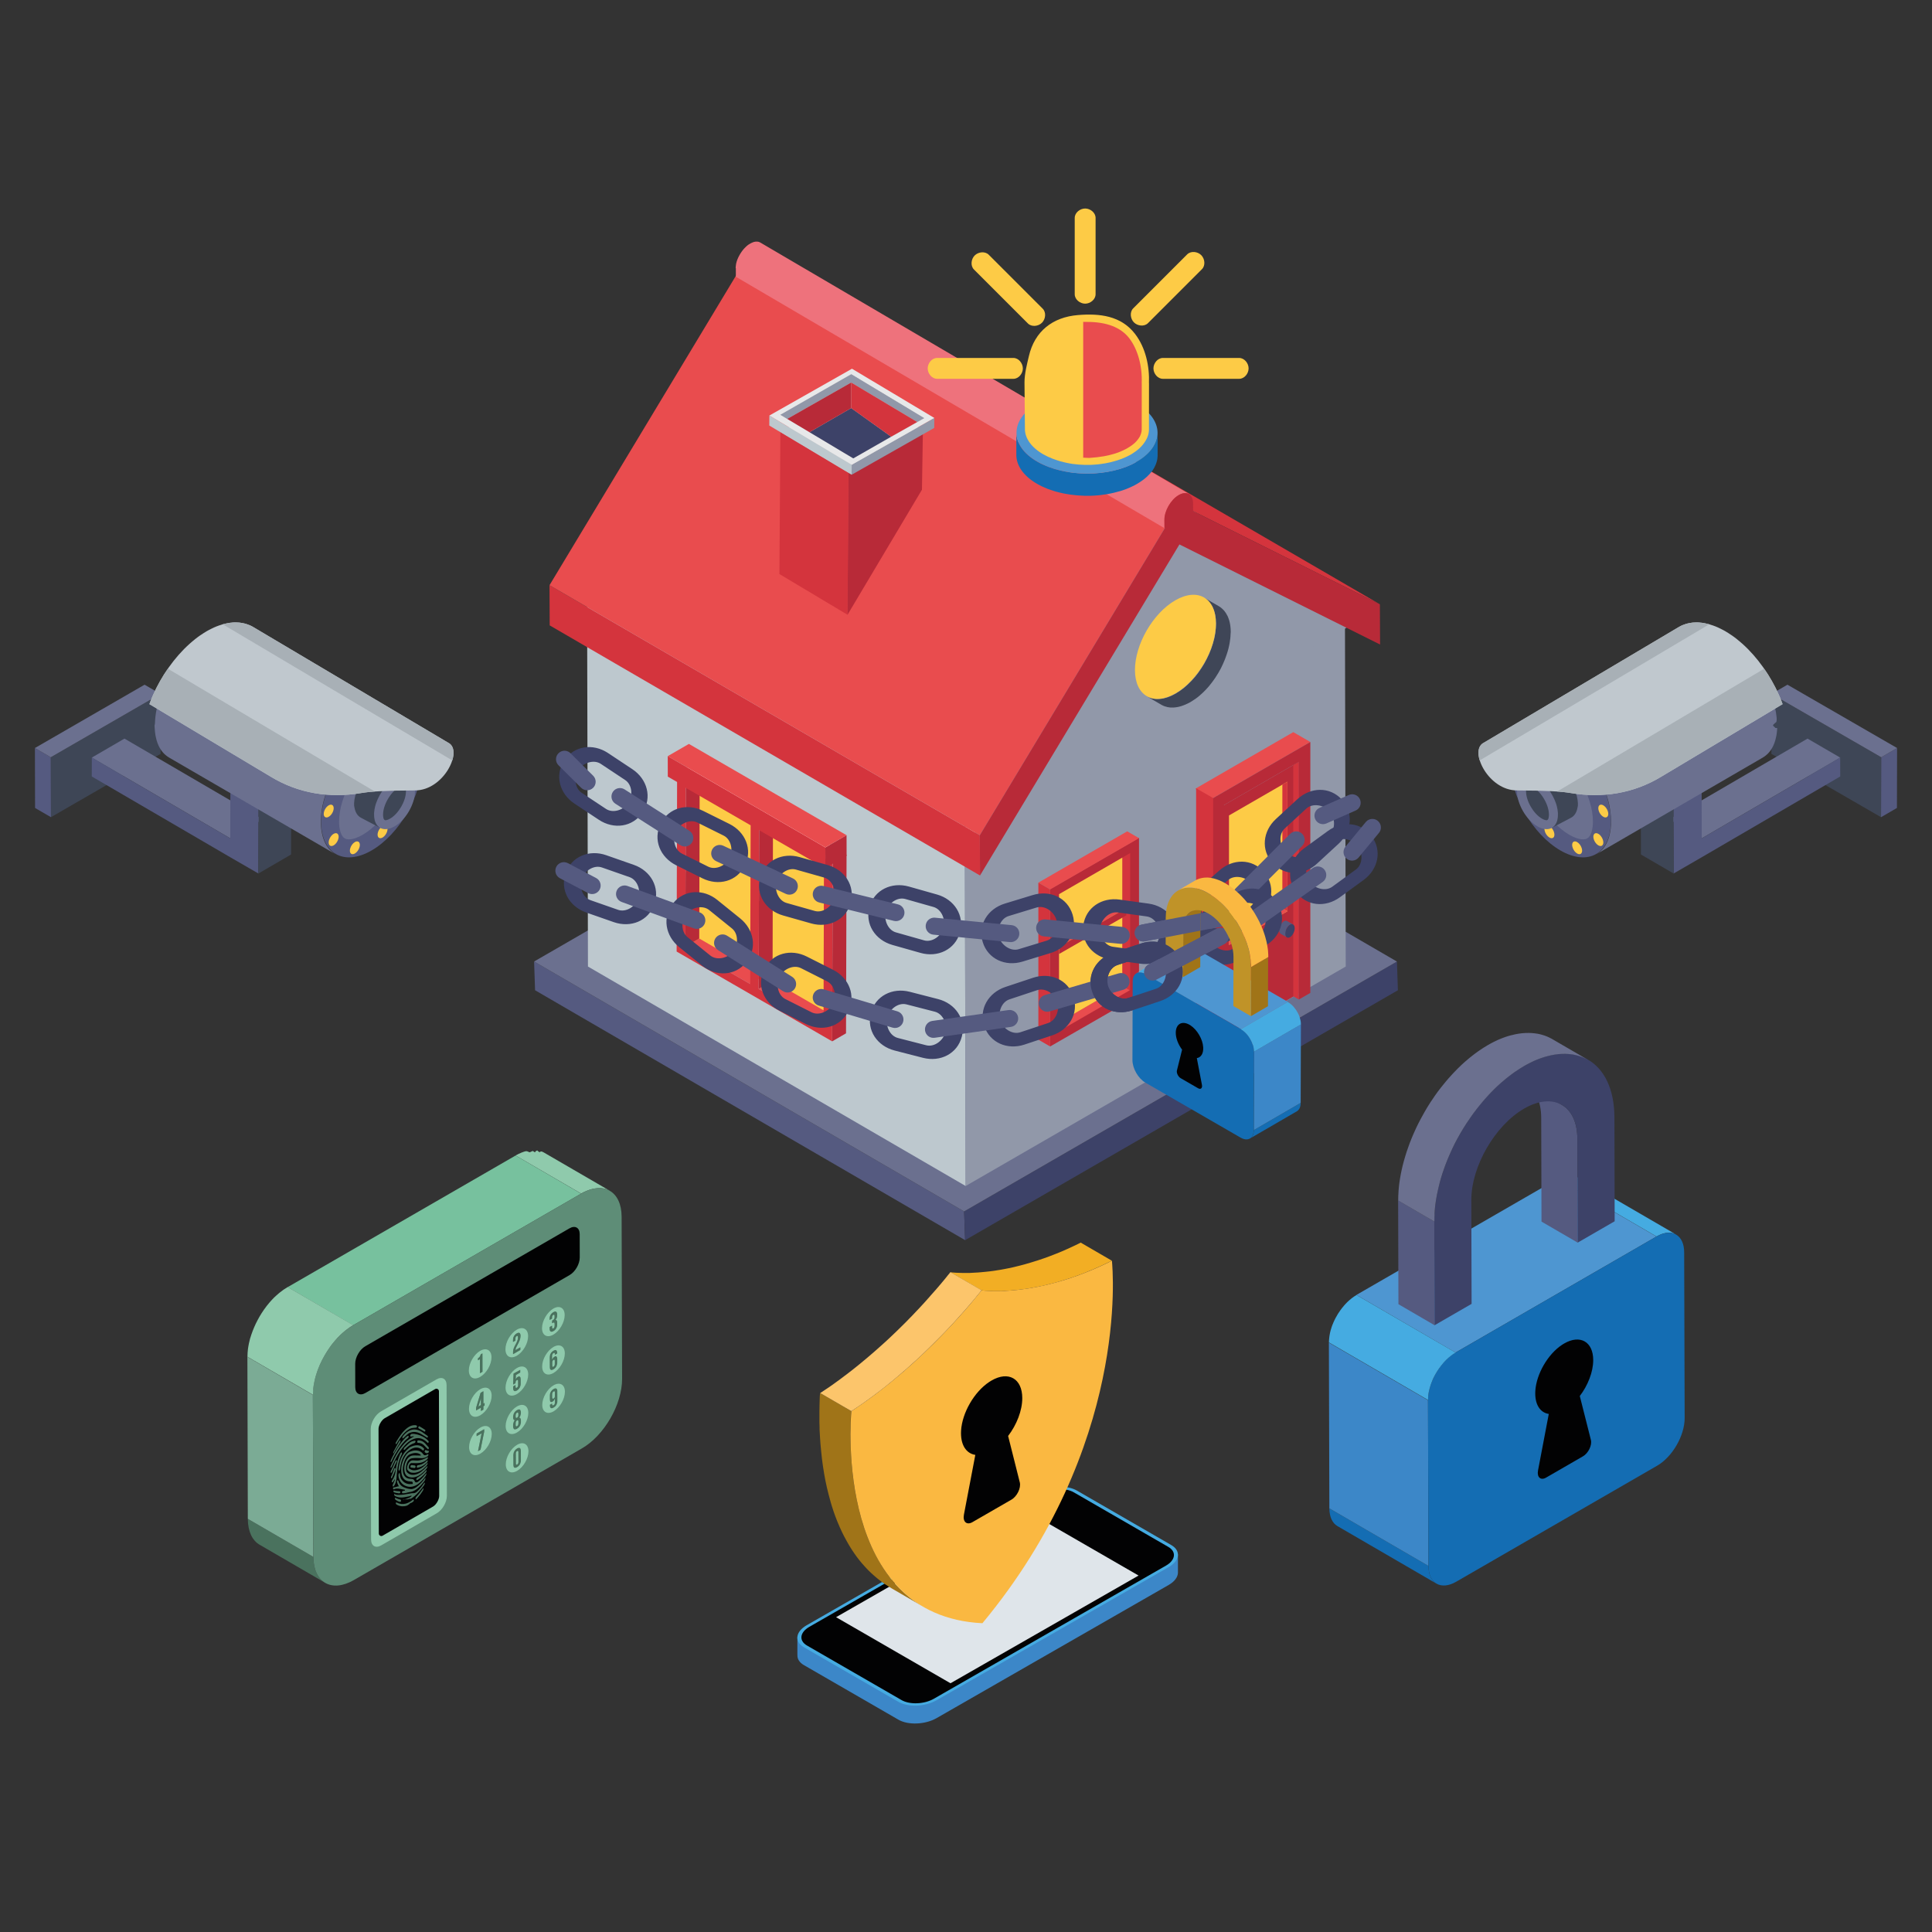 <svg version="1.2" baseProfile="tiny" xmlns="http://www.w3.org/2000/svg" viewBox="0 0 400 400"><rect x="0" y="0" width="400" height="400" fill="#333333" stroke="none"/><path fill="#3E4656" d="M389.49 156.78l-.04 12.41-22.7-13.11.03-12.41z"/><path fill="#555A80" d="M389.49 156.78l3.28-1.91-.03 12.41-3.29 1.91z"/><path fill="#6B708F" d="M366.78 143.67l3.29-1.91 22.7 13.11-3.28 1.91zM374.23 152.92l-28.66 16.72 6.76 3.93 28.66-16.72z"/><path fill="#555A80" d="M380.99 156.85l-28.66 16.72-.03-12.33-5.85 3.37.04 12.32.01 3.92 5.85-3.38L381 160.76z"/><path fill="#3E4656" d="M346.49 176.93l-.04-12.32-6.76-3.93.04 12.33.01 3.91 6.76 3.93z"/><path fill="#2E2F2F" d="M345.54 157.31l-5.85 3.37 6.76 3.93 5.85-3.37z"/><path fill="#555A80" d="M323.14 152.14c-5.75-3.32-10.43-.65-10.45 5.96-.02 6.61 4.63 14.66 10.38 17.98 5.75 3.32 10.43.65 10.45-5.96.02-6.61-4.63-14.66-10.38-17.98z"/><path fill="#6B708F" d="M327.75 173.78c-.77 0-1.77-.33-2.81-.93-4.63-2.67-8.53-9.43-8.52-14.74 0-1.37.29-2.5.79-3.12.22-.27.54-.55 1.26-.55.77 0 1.77.33 2.81.93 4.63 2.67 8.53 9.43 8.52 14.75 0 1.37-.29 2.5-.79 3.12-.22.26-.54.54-1.26.54z"/><path fill="#6B708F" d="M367.48 149.68c0-.03.21-.06.21-.09 0-.06.1-.13.1-.19 0-.07.05-.15.04-.22 0-.06.02-.12.01-.17v-.2-.13c-.01-.1-.02-.19-.03-.29-.01-.06-.01-.11-.02-.17 0-.02 0-.04-.01-.06-.02-.17-.05-.35-.07-.52v-.01c0-.02-.01-.05-.01-.07-.02-.15-.05-.3-.08-.44 0-.03-.01-.05-.02-.08-.01-.07-.03-.14-.04-.21-.02-.09-.03-.17-.05-.26-.01-.05-.02-.09-.03-.14-.02-.08-.04-.15-.05-.23-.01-.06-.03-.12-.04-.18l-.06-.21c-.02-.08-.04-.15-.06-.23-.01-.04-.02-.08-.03-.11l-.09-.3c-.02-.06-.04-.13-.06-.19-.01-.02-.01-.04-.02-.06-.06-.18-.11-.36-.17-.54v-.01c0-.01-.01-.03-.01-.04-.05-.16-.11-.32-.17-.48-.01-.02-.02-.05-.03-.07-.02-.06-.05-.12-.07-.18-.03-.09-.06-.17-.1-.26-.02-.05-.04-.11-.07-.16-.03-.07-.05-.13-.08-.2l-.06-.15c-.04-.1-.08-.19-.12-.29-.02-.05-.04-.1-.07-.16-.01-.02-.02-.04-.02-.06-.07-.17-.15-.34-.23-.5 0-.01-.01-.01-.01-.02-.02-.04-.04-.09-.06-.13-.06-.13-.13-.27-.19-.4l-.03-.06c-.05-.1-.11-.21-.16-.31-.04-.08-.09-.17-.13-.25-.01-.01-.02-.03-.03-.04-.14-.27-.3-.54-.45-.8-.01-.02-.03-.05-.04-.07-.04-.07-.08-.13-.12-.2-.07-.11-.13-.22-.2-.32-.06-.1-.12-.19-.18-.29-.07-.11-.14-.21-.21-.32-.02-.03-.04-.07-.07-.1-.02-.03-.1-.06-.12-.1-.19-.29-.41-.57-.64-.84 0 0 .05 0 .05-.01-.14-.19-.26-.39-.41-.57-.01-.01 0-.02-.01-.03-.11-.14-.21-.27-.32-.41-.02-.03-.04-.06-.06-.08v-.01c-.13-.16-.27-.32-.4-.47-.01-.01-.01-.02-.02-.02-.04-.05-.08-.09-.12-.14-.09-.1-.17-.19-.26-.29l-.05-.05c-.06-.06-.12-.12-.18-.19-.07-.07-.13-.14-.2-.21-.02-.03-.05-.05-.07-.07-.06-.07-.13-.13-.2-.19l-.17-.17c-.03-.03-.07-.06-.1-.09-.07-.07-.14-.13-.21-.2-.05-.05-.1-.09-.15-.14-.04-.04-.08-.07-.12-.1-.07-.06-.14-.13-.21-.19-.04-.04-.09-.08-.13-.11-.05-.04-.1-.08-.14-.12-.07-.06-.14-.12-.21-.17-.04-.03-.07-.06-.11-.09-.06-.05-.12-.09-.18-.14-.07-.05-.13-.1-.2-.15-.03-.02-.05-.04-.08-.06-.08-.06-.16-.12-.24-.17-.06-.04-.11-.08-.17-.12-.01-.01-.03-.02-.04-.03-.15-.1-.29-.2-.44-.29-.01-.01-.02-.01-.03-.02-.13-.09-.27-.17-.41-.25-.03-.02-.07-.04-.1-.06-.11-.06-.22-.13-.33-.19-.04-.02-.08-.04-.13-.06-.06-.03-.11-.06-.17-.09-.04-.02-.09-.05-.13-.07-.07-.03-.14-.07-.21-.1-.05-.02-.1-.05-.15-.07-.02-.01-.04-.09-.06-.1-.14-.06-.28-.24-.42-.24-.14 0-.28-.04-.42-.09-.02-.01-.04.02-.05.02-.05-.02-.1-.02-.15-.03l-.21-.06c-.04-.01-.07-.01-.1-.02-.06-.02-.12-.03-.18-.05-.05-.01-.1-.03-.14-.04l-.15-.03c-.06-.01-.12-.03-.18-.04-.03-.01-.07-.02-.1-.02-.06-.01-.11-.02-.17-.03l-.21-.03c-.02 0-.05-.01-.07-.01-.06-.01-.11-.01-.17-.02-.08-.01-.15-.02-.22-.02-.02 0-.04-.01-.07-.01h-.15c-.09 0-.18-.01-.27-.01h-.07c-.04 0-.07 0-.11.01-.11 0-.22.01-.33.02h-.1c-.05 0-.09.01-.13.02-.03 0-.07.01-.1.01l-.36.06h-.01c-.03.01-.06.02-.1.02-.1.02-.2.05-.29.07-.05.01-.09.03-.14.04-.06.02-.12.04-.19.06-.02.01-.03.01-.05.02-.09.03-.18.07-.28.11-.04.02-.09.04-.13.06-.13.06-.26.13-.39.2l-34.4 19.98c.13-.07.26-.14.39-.2.04-.02.09-.04.13-.06.09-.04.18-.08.28-.11.08-.03.15-.05.23-.08.05-.01.09-.03.14-.04.1-.03.2-.05.29-.07.03-.01.06-.02.1-.02.12-.02.25-.04.38-.06.03 0 .07-.01.1-.01.08-.01.16-.01.23-.02.11-.01.22-.01.33-.02h.19c.09 0 .18 0 .27.01.07 0 .14.01.22.01.07.01.15.01.23.02.08.01.16.02.25.03l.21.03c.09.02.18.03.27.05.06.01.12.03.18.04.1.02.19.05.29.07.06.02.12.03.18.05.11.03.21.06.32.1.05.02.1-.07.15-.05.16.05.31.07.47.07.16 0 .32.23.48.31.05.02.1.1.15.12.11.05.23.13.34.19.06.03.11.07.17.1.15.08.3.17.46.26.17.1.34.2.51.31.01.01.02.01.03.02.16.1.33.21.49.33.06.04.11.08.17.12.11.08.22.15.32.23.07.05.13.1.2.15.1.07.19.15.29.23.07.06.14.11.21.17.09.08.18.15.27.23.07.06.14.12.21.19l.27.24c.07.07.14.13.21.2.09.08.18.17.27.26.07.06.13.13.2.19.09.09.18.19.27.28.06.06.12.12.18.19.1.11.21.23.31.34.04.05.08.09.12.14.14.16.29.33.43.5.02.03.04.05.06.08.12.14.24.29.35.44.15.19.29.38.44.57l.01.01c.2.28.4.56.59.84.05.07.09.13.14.2.07.1.14.21.2.32.06.1.12.19.18.29.07.11.13.21.2.32.05.09.11.18.16.27.15.26.31.53.45.8.05.1.1.2.16.3.05.1.11.21.16.31.08.15.15.3.22.46.02.04.04.09.06.13.09.19.18.39.26.58.02.05.04.1.07.16.06.14.12.29.18.43.03.07.05.13.08.2.06.14.11.28.16.42.02.06.05.12.07.18.07.19.13.37.2.56 0 .01.01.03.01.04.07.2.13.4.19.6.02.06.04.13.06.19.04.14.08.28.12.41.02.08.04.15.06.23.03.13.07.26.1.39.02.08.04.15.05.23.03.13.06.27.08.4.01.07.03.14.04.21.03.17.06.35.09.52 0 .02.01.05.01.07.03.2.06.39.08.59.01.06.01.11.02.17.02.14.03.28.04.42.01.07.01.13.02.2.01.13.02.27.02.4 0 .06.01.13.01.19.01.19.01.37.01.56 0 .19-.01.38-.01.57 0 .05-.01.1-.01.16-.01.13-.02.26-.03.38-.01.07-.01.14-.02.22-.01.11-.02.21-.04.32-.01.08-.02.15-.03.23-.02.1-.03.19-.05.28-.02.08-.03.17-.05.25-.02.08-.04.17-.06.25-.02.1-.05.19-.07.29-.02.07-.04.15-.06.22-.03.11-.07.22-.11.33l-.06.18c-.07.18-.14.36-.22.53-.13.27-.26.52-.41.75-.02.02-.03.05-.05.07-.06.09-.12.17-.18.26-.02.03-.05.07-.07.1-.06.08-.12.15-.18.22-.02.03-.05.05-.07.08-.08.09-.17.19-.26.27-.01.01-.03.02-.04.03-.08.07-.16.15-.24.21-.03.02-.06.05-.09.07-.07.06-.14.11-.21.16l-.09.06c-.1.07-.2.14-.31.2l34.4-19.98c.11-.06.21-.13.31-.2l.09-.06c.07-.05.14-.11.21-.16.03-.02.06-.05.09-.07l.24-.21c.01-.01.03-.02.04-.03.09-.09.18-.18.26-.27.02-.03.05-.05.07-.08.06-.07.12-.14.18-.22.03-.03.05-.07.08-.1.06-.08.12-.17.18-.26.02-.02.03-.05.05-.07 0-.01.01-.01.01-.02.14-.22.27-.46.39-.71 0-.01 0-.01.01-.02.08-.17.15-.35.22-.53.01-.02.01-.03.02-.05.02-.04.03-.09.04-.13.04-.11.08-.22.11-.33l.03-.09c.01-.04.02-.09.03-.13.03-.09.05-.19.07-.29l.03-.12c.01-.04.02-.09.03-.13.02-.08.03-.17.05-.25.01-.04.02-.08.03-.13.01-.05.01-.1.02-.15.01-.08.02-.15.03-.23.01-.04.01-.08.02-.12.01-.07.01-.13.02-.2s.02-.14.02-.22c0-.03.01-.06.01-.09.01-.1.01-.2.02-.3 0-.05.01-.1.01-.16 0-.01-.43-.03-.43-.04.01-.17-.42-.33-.42-.5v-.03c-.04-.18.39-.34.38-.49z"/><g fill="#FDCB46"><path d="M323.72 154.02c-.57-.33-1.03-.07-1.03.59 0 .65.46 1.45 1.03 1.78.57.33 1.03.06 1.03-.59 0-.66-.46-1.45-1.03-1.78zM326.53 174.34c-.12-.07-.24-.11-.35-.13-.54-.09-.81.43-.62 1.16.15.57.55 1.1.97 1.34.12.07.24.11.35.13.54.09.81-.44.62-1.16-.15-.57-.55-1.1-.97-1.34zM318.33 153.16c-.23-.14-.47-.18-.66-.1-.44.17-.5.88-.13 1.6.2.4.5.71.79.88.23.14.47.18.66.11.44-.17.5-.88.13-1.6-.2-.41-.49-.72-.79-.89zM330.93 172.64c-.36-.21-.7-.19-.9.08-.29.4-.12 1.22.37 1.84.16.2.34.36.51.46.36.21.7.19.9-.08.29-.4.12-1.22-.37-1.84-.15-.21-.33-.36-.51-.46zM315.27 159.46c.06.05.12.09.18.12.49.28.93.13 1.02-.39.1-.59-.27-1.42-.83-1.85-.06-.05-.12-.09-.18-.12-.49-.28-.93-.13-1.02.39-.11.58.27 1.41.83 1.85zM331.77 166.65c-.56-.21-.94.19-.84.89.09.63.52 1.28 1.01 1.56l.18.09c.56.21.94-.19.84-.89-.09-.63-.52-1.28-1.01-1.56-.06-.04-.12-.07-.18-.09zM317.32 165.37c-.19-.49-.54-.9-.89-1.11-.17-.1-.35-.15-.51-.14-.49.04-.67.67-.38 1.4.19.49.54.9.89 1.11.18.1.35.15.51.14.49-.04.66-.67.38-1.4zM329.09 161.75c.29.17.59.19.79.03.37-.29.31-1.07-.12-1.74-.19-.3-.43-.52-.66-.66-.29-.17-.59-.19-.79-.03-.37.29-.31 1.07.12 1.74.19.29.43.52.66.66zM320.8 171.03c-.42-.24-.82-.17-.97.22-.2.5.08 1.34.61 1.87.12.12.24.21.35.28.42.24.82.17.97-.22.2-.5-.08-1.34-.61-1.87-.11-.12-.23-.21-.35-.28z"/></g><g><path fill="#6B708F" d="M318.34 161.36c-2.34-1.35-4.24-.27-4.25 2.42-.01 2.69 1.88 5.96 4.22 7.31 2.34 1.35 4.24.27 4.25-2.42.01-2.68-1.88-5.95-4.22-7.31z"/><path fill="#3E4656" d="M320.21 169.82c-.15 0-.47-.04-.97-.33-1.76-1.01-3.3-3.68-3.29-5.69 0-.27.04-1.14.48-1.14.15 0 .47.04.97.33 1.76 1.01 3.3 3.68 3.29 5.69 0 .26-.03 1.14-.48 1.14z"/><path fill="#3E4656" d="M326.69 166.3c-.02-.49-.1-.98-.22-1.46-.47-1.83-1.47-3.52-2.86-4.8-.55-.51-1.17-.96-1.88-1.22-.75-.27-1.6-.31-2.31.07-.22.12-.44.24-.66.35-.96.52.18-.13-.78.38-.89.48-1.78.96-2.67 1.43.05-.03.1-.06.16-.08.02-.01.04-.02.05-.02.04-.02.07-.03.11-.05l.09-.03c.02-.01.04-.01.06-.02l.12-.03c.01 0 .03-.01.04-.01l.15-.03h.04c.03 0 .06.37.09.37.04 0 .09.37.13.37h.08c.04 0 .07-.38.11-.37.03 0 .06-.19.09-.18.03 0 .06-.09.09-.09s.07-.04.1-.04.06-.01.09-.01c.04.01.07 0 .11.01.02.01.05 0 .07.01l.12.03c.02.01.05.01.07.02.04.01.09.03.13.04.02.01.04.05.06.06.06.02.13.11.19.11s.13.02.19.05c.02.01.04 0 .06.01.05.02.09.03.14.06.02.01.05.02.07.03.06.03.12.06.19.1l.21.12s.01 0 .01.01c.07.04.13.09.2.13.02.02.05.03.07.05.04.03.09.06.13.1.03.02.05.04.08.06l.12.09c.03.02.06.05.09.07.04.03.07.06.11.09.03.03.06.05.09.08.04.03.07.06.11.1.03.03.06.05.09.08.04.03.07.07.11.1l.08.08c.04.04.07.08.11.11.02.03.05.05.07.08.04.05.08.09.13.14.02.02.03.04.05.06.06.07.12.13.17.2l.03.03c.05.06.1.12.14.18.06.08.12.15.18.24.08.11.16.23.24.34.02.03.04.05.06.08.03.04.06.09.08.13.02.04.05.08.07.12.03.04.05.09.08.13.02.04.04.07.07.11l.18.33.06.12c.02.04.04.08.07.13.03.06.06.12.09.19.01.02.02.03.03.05.04.08.07.16.11.24l.03.06c.03.06.05.12.07.18.01.03.02.05.03.08.02.06.04.11.07.17.01.02.02.05.03.07.03.08.05.15.08.23 0 .01 0 .01.01.02.03.08.05.16.08.24.01.03.02.05.02.08.02.06.03.11.05.17.01.03.02.06.02.09.01.05.03.1.04.16.01.03.01.06.02.09.01.05.02.11.03.16.01.03.01.06.02.08.01.07.03.14.04.21v.03l.03.24c0 .02 0 .04.01.07.01.06.01.11.02.17 0 .03 0 .05.01.08 0 .05.01.11.01.16v.31c0 .08 0 .16-.01.23v.06c0 .05-.01.1-.01.16 0 .03-.01.06-.01.09 0 .04-.01.09-.02.13 0 .03-.01.06-.01.09-.01.04-.01.08-.02.12-.01.03-.01.07-.02.1s-.02.07-.02.1l-.03.12-.03.09c-.01.05-.03.09-.04.13-.01.02-.02.05-.03.07-.03.07-.06.15-.09.21-.05.11-.11.21-.17.31-.01.01-.01.02-.02.03-.02.04-.05.07-.07.1-.01.01-.02.03-.03.04-.02.03-.05.06-.07.09l-.03.03c-.03.04-.07.08-.11.11-.01 0-.01.01-.02.01-.03.03-.06.06-.1.09-.01.01-.02.02-.04.03-.03.02-.06.04-.09.07-.01.01-.02.02-.04.03-.04.03-.08.06-.13.08 1.74-.94 1.38-.71 3.12-1.64.29-.16.58-.32.88-.47.75-.39 1.17-1.23 1.31-2.06.09-.31.1-.62.09-.93z"/></g><path fill="#C0C8CE" d="M343.94 160.81c-.01-.01 25.13-15.01 25.13-15.03-.01-.03-.02-.06-.04-.1-.03-.08-.06-.15-.09-.23l-.12-.33c-.03-.07-.06-.14-.08-.21-.03-.09-.07-.17-.1-.26-.03-.06-.05-.13-.08-.19-.05-.12-.11-.25-.16-.37-.03-.07-.06-.13-.09-.2-.01-.02-.02-.05-.03-.07-1.71-3.85-4.39-7.74-7.58-10.57-.09-.08-.18-.16-.28-.24-.06-.05-.11-.1-.17-.15l-.18-.15c-.09-.07-.18-.15-.27-.22-.05-.04-.09-.08-.14-.12-.08-.06-.16-.12-.23-.18-.08-.06-.17-.13-.25-.19-.03-.03-.07-.05-.1-.08-.1-.08-.21-.15-.31-.22l-.21-.15c-.02-.01-.04-.03-.06-.04-.19-.13-.38-.26-.58-.38-.01-.01-.03-.02-.04-.03-.17-.11-.35-.22-.52-.32-.04-.03-.09-.05-.13-.08-.14-.08-.29-.16-.43-.24l-.18-.09-.18-.09c-.06-.03-.13-.07-.19-.1-.09-.04-.18-.08-.27-.13-.06-.03-.13-.06-.19-.09-.03-.01-.05-.03-.08-.04-.18-.08-.36-.16-.54-.23-.18-.07-.36-.14-.54-.2-.02-.01-.05-.01-.07-.02-.06-.02-.13-.04-.19-.06l-.27-.09c-.05-.01-.09-.02-.14-.04-.08-.02-.16-.04-.24-.07-.06-.02-.12-.04-.18-.05-.06-.02-.13-.03-.19-.04-.08-.02-.16-.04-.24-.05-.04-.01-.08-.02-.13-.03-.07-.01-.15-.02-.22-.04-.09-.02-.18-.03-.27-.04-.03 0-.06-.01-.1-.02-.08-.01-.15-.01-.22-.02-.1-.01-.19-.02-.29-.03-.03 0-.06-.01-.08-.01-.07 0-.13 0-.19-.01-.11-.01-.23-.01-.34-.01h-.1c-.05 0-.1.01-.15.01-.14 0-.28.01-.42.02-.04 0-.09 0-.13.01-.06.01-.12.01-.17.02-.04.01-.09.01-.13.02-.16.02-.32.05-.47.08h-.01c-.04.01-.08.02-.13.03-.13.03-.26.06-.38.09l-.18.06c-.08.02-.16.05-.24.08-.02.01-.04.02-.06.02-.12.04-.24.09-.36.14-.06.02-.12.05-.17.07-.17.08-.34.17-.5.26 0 0-40.73 24.16-40.69 24.14-2.7 1.8 1.2 9.72 7.09 9.74 6.11.02 9.18.21 11.11.54 6.58 1.11 13.06.08 18.76-3.38z"/><path fill="#A8B0B6" d="M353.87 129.26c-.06-.02-.11-.03-.17-.05-.06-.02-.12-.04-.18-.05-.06-.02-.13-.03-.19-.04-.08-.02-.16-.04-.24-.05-.04-.01-.08-.02-.13-.03-.07-.01-.15-.02-.22-.04-.09-.02-.18-.03-.27-.04-.03 0-.06-.01-.1-.02-.08-.01-.15-.01-.22-.02-.1-.01-.19-.02-.29-.03-.03 0-.06-.01-.08-.01-.07 0-.13 0-.19-.01-.11-.01-.23-.01-.34-.01h-.1c-.05 0-.1.01-.15.01-.14 0-.28.01-.42.02-.04 0-.09 0-.13.01-.06.01-.12.01-.17.02-.04.01-.09.01-.13.02-.16.02-.32.05-.47.08h-.01c-.04.01-.08.02-.13.03-.13.03-.26.06-.38.09l-.18.06c-.08.02-.16.05-.24.08-.02.01-.04.02-.06.02-.12.04-.24.09-.36.14-.06.02-.12.05-.17.07-.17.08-.34.17-.5.26 0 0-40.73 24.16-40.69 24.14-.94.63-1.08 2.01-.61 3.53 16.69-9.87 36-21.35 47.52-28.18zM369.07 145.78c-.01-.03-.02-.06-.04-.1-.03-.08-.06-.15-.09-.23l-.12-.33c-.03-.07-.06-.14-.08-.21-.03-.09-.07-.17-.1-.26-.03-.06-.05-.13-.08-.19-.05-.12-.11-.25-.16-.37-.03-.07-.06-.13-.09-.2-.01-.02-.02-.05-.03-.07-.81-1.82-1.83-3.65-3.03-5.37-10.65 6.31-26.53 15.76-42.85 25.42 1.16.08 2.05.19 2.78.31 6.58 1.12 13.06.09 18.76-3.38 0-.01 25.14-15.01 25.13-15.02z"/><g><path fill="#3E4656" d="M10.51 156.78l.04 12.41 22.7-13.11-.03-12.41z"/><path fill="#555A80" d="M10.51 156.78l-3.28-1.91.03 12.41 3.29 1.91z"/><path fill="#6B708F" d="M33.22 143.67l-3.29-1.91-22.7 13.11 3.28 1.91zM25.77 152.92l28.66 16.72-6.76 3.93-28.66-16.72z"/><path fill="#555A80" d="M19.01 156.85l28.66 16.72.03-12.33 5.85 3.37-.04 12.32-.01 3.92-5.85-3.38L19 160.76z"/><path fill="#3E4656" d="M53.51 176.93l.04-12.32 6.76-3.93-.04 12.33-.01 3.91-6.76 3.93z"/><path fill="#2E2F2F" d="M54.46 157.31l5.85 3.37-6.76 3.93-5.85-3.37z"/><path fill="#555A80" d="M76.86 152.14c5.75-3.32 10.43-.65 10.45 5.96.02 6.61-4.63 14.66-10.38 17.98-5.75 3.32-10.43.65-10.45-5.96-.02-6.61 4.63-14.66 10.38-17.98z"/><path fill="#6B708F" d="M72.25 173.78c.77 0 1.77-.33 2.81-.93 4.63-2.67 8.53-9.43 8.52-14.74 0-1.37-.29-2.5-.79-3.12-.22-.27-.54-.55-1.26-.55-.77 0-1.77.33-2.81.93-4.63 2.67-8.53 9.43-8.52 14.75 0 1.37.29 2.5.79 3.12.22.26.54.54 1.26.54z"/><path fill="#6B708F" d="M32.08 149.68c0-.03.01-.06.01-.09 0-.06.01-.13.01-.19 0-.07.01-.15.01-.22 0-.06.01-.12.01-.17 0-.07.01-.13.02-.2 0-.04.01-.09.01-.13.01-.1.02-.19.03-.29.01-.06.01-.11.02-.17 0-.02 0-.04.01-.06.02-.17.05-.35.07-.52v-.01c0-.02.01-.05.01-.07.02-.15.05-.3.08-.44 0-.03.01-.05.02-.08.01-.07.03-.14.04-.21.02-.09.03-.17.05-.26.01-.05.02-.09.03-.14.02-.08.04-.15.05-.23.01-.06.03-.12.04-.18l.06-.21c.02-.08.04-.15.06-.23.01-.04.02-.08.03-.11l.09-.3c.02-.06.04-.13.06-.19.01-.02.01-.04.02-.06.06-.18.11-.36.17-.54v-.01c0-.01.01-.03.01-.04.05-.16.11-.32.17-.48.01-.02.02-.05.03-.07.02-.06.05-.12.07-.18.03-.09.06-.17.1-.26.02-.05.04-.11.07-.16.03-.07.05-.13.08-.2l.06-.15c.04-.1.08-.19.12-.29.02-.05.04-.1.07-.16.01-.02.02-.04.02-.06.07-.17.15-.34.23-.5 0-.01.01-.01.01-.02.02-.04.04-.09.06-.13.06-.13.13-.27.19-.4l.03-.06c.05-.1.11-.21.16-.31.04-.08.09-.17.13-.25.01-.01.02-.03.03-.04.14-.27.3-.54.45-.8.01-.02.03-.05.04-.07.04-.07.08-.13.12-.2.07-.11.13-.22.2-.32.06-.1.12-.19.18-.29.07-.11.14-.21.21-.32.02-.03.04-.07.07-.1.02-.03.1-.06.12-.1.19-.29.41-.57.64-.84 0 0-.05 0-.05-.01.14-.19.26-.39.41-.57.01-.01 0-.02.01-.03.11-.14.21-.27.32-.41.02-.03.04-.06.06-.08v-.01c.13-.16.27-.32.4-.47.01-.01.01-.02.02-.02.04-.05.08-.09.12-.14.09-.1.17-.19.26-.29l.05-.05c.06-.06.12-.12.18-.19.07-.07.13-.14.2-.21.02-.03.05-.05.07-.07.06-.07.13-.13.2-.19l.17-.17c.03-.03.07-.06.1-.09.07-.07.14-.13.21-.2.05-.05.1-.09.15-.14.04-.04.08-.07.12-.1.07-.06.14-.13.21-.19.04-.04.09-.08.13-.11.05-.04.1-.08.14-.12.07-.06.14-.12.21-.17.04-.03.07-.06.11-.09.06-.05.12-.09.18-.14.07-.05.13-.1.2-.15.03-.02.05-.04.08-.06.08-.06.16-.12.24-.17.06-.04.11-.08.17-.12.01-.01.03-.02.04-.03.15-.1.29-.2.44-.29.01-.01.02-.01.03-.02.13-.09.27-.17.41-.25.03-.02.07-.04.1-.06.11-.06.22-.13.33-.19.04-.02.08-.04.13-.06.06-.03.11-.06.17-.09.04-.02.09-.05.13-.07.07-.03.14-.07.21-.1.05-.02.1-.05.15-.07.02-.01.04-.09.06-.1.14-.06.28-.24.42-.24.14 0 .28-.04.42-.09.02-.01.04.02.05.02.05-.02.1-.02.15-.03l.21-.06c.04-.01.07-.01.1-.02.06-.02.12-.03.18-.05.05-.01.1-.03.14-.04l.15-.03c.06-.01.12-.03.18-.04.03-.01.07-.02.1-.02.06-.01.11-.02.17-.03l.21-.03c.02 0 .05-.01.07-.01.06-.01.11-.01.17-.02.08-.01.15-.02.22-.02.02 0 .04-.01.07-.01h.15c.09 0 .18-.01.27-.01h.07c.04 0 .07 0 .11.01.11 0 .22.01.33.02h.1c.05 0 .09.01.13.02.03 0 .07.01.1.01l.36.06h.01c.03.01.06.02.1.02.1.02.2.05.29.07.05.01.09.03.14.04.06.02.12.04.19.06.02.01.03.01.05.02.09.03.18.07.28.11.04.02.09.04.13.06.13.06.26.13.39.2l34.4 19.98c-.13-.07-.26-.14-.39-.2-.04-.02-.09-.04-.13-.06-.09-.04-.18-.08-.28-.11-.08-.03-.15-.05-.23-.08-.05-.01-.09-.03-.14-.04-.1-.03-.2-.05-.29-.07-.03-.01-.06-.02-.1-.02-.12-.02-.25-.04-.38-.06-.03 0-.07-.01-.1-.01-.08-.01-.16-.01-.23-.02-.11-.01-.22-.01-.33-.02h-.19c-.09 0-.18 0-.27.01-.07 0-.14.01-.22.01-.07.01-.15.01-.23.02-.08.01-.16.02-.25.03l-.21.03c-.09.02-.18.03-.27.05-.06.01-.12.03-.18.04-.1.02-.19.05-.29.07-.06.02-.12.03-.18.05-.11.03-.21.06-.32.1-.05.02-.1-.07-.15-.05-.16.05-.31.07-.47.07-.16 0-.32.23-.48.31-.05.02-.1.1-.15.12-.11.05-.23.13-.34.19-.06.03-.11.07-.17.1-.15.08-.3.17-.46.26-.17.1-.34.2-.51.31-.01.01-.02.01-.03.02-.16.1-.33.21-.49.33-.06.04-.11.08-.17.12-.11.08-.22.15-.32.23-.07.05-.13.1-.2.15-.1.07-.19.15-.29.23-.07.06-.14.11-.21.17-.09.08-.18.15-.27.23-.07.06-.14.12-.21.19l-.27.24c-.07.07-.14.13-.21.2-.09.08-.18.17-.27.26-.07.06-.13.13-.2.19-.09.09-.18.19-.27.28-.06.06-.12.12-.18.19-.1.11-.21.23-.31.34-.04.05-.08.09-.12.14-.14.16-.29.33-.43.5-.02.03-.04.05-.06.08-.12.14-.24.29-.35.44-.15.19-.29.38-.44.57l-.01.01c-.2.28-.4.56-.59.84-.05.07-.09.13-.14.2-.07.1-.14.21-.2.32-.06.1-.12.19-.18.29-.07.11-.13.21-.2.32-.05.09-.11.18-.16.27-.15.26-.31.53-.45.8-.05.1-.1.2-.16.3-.05.1-.11.21-.16.31-.08.15-.15.3-.22.46-.02.04-.04.09-.06.13-.09.19-.18.39-.26.58-.02.05-.04.1-.07.16-.06.14-.12.29-.18.43-.03.07-.05.13-.08.2-.06.14-.11.28-.16.42-.02.06-.05.12-.07.18-.07.19-.13.37-.2.56 0 .01-.01.03-.01.04-.07.2-.13.4-.19.6-.02.06-.04.13-.06.19-.04.14-.08.28-.12.41-.02.08-.04.15-.06.23-.03.13-.07.26-.1.39-.02.08-.04.15-.05.23-.03.13-.06.27-.09.4-.01.07-.03.14-.04.21-.03.17-.06.35-.09.52 0 .02-.01.05-.01.07-.03.2-.06.39-.08.59-.01.06-.01.11-.02.17-.02.14-.03.28-.04.42-.01.07-.01.13-.02.2-.01.13-.02.27-.02.4 0 .06-.01.13-.01.19-.01.19-.01.37-.01.56 0 .19.01.38.01.57 0 .05.01.1.01.16.01.13.02.26.03.38.01.07.01.14.02.22.01.11.02.21.04.32.01.08.02.15.03.23.02.1.03.19.05.28.02.08.03.17.05.25.02.08.04.17.06.25.02.1.05.19.07.29.02.07.04.15.06.22.03.11.07.22.11.33l.06.18c.07.18.14.36.22.53.13.27.26.52.41.75.02.02.03.05.05.07.06.09.12.17.18.26.02.03.05.07.07.1.06.08.12.15.18.22.02.03.05.05.07.08.08.09.17.19.26.27.01.01.03.02.04.03.08.07.16.15.24.21.03.02.06.05.09.07.07.06.14.11.21.16l.09.06c.1.07.2.14.31.2l-34.4-19.98c-.11-.06-.21-.13-.31-.2l-.09-.06c-.07-.05-.14-.11-.21-.16-.03-.02-.06-.05-.09-.07l-.24-.21c-.01-.01-.03-.02-.04-.03-.09-.09-.18-.18-.26-.27-.02-.03-.05-.05-.07-.08-.06-.07-.12-.14-.18-.22-.03-.03-.05-.07-.08-.1-.06-.08-.12-.17-.18-.26-.02-.02-.03-.05-.05-.07 0-.01-.01-.01-.01-.02-.14-.22-.27-.46-.39-.71 0-.01 0-.01-.01-.02-.08-.17-.15-.35-.22-.53-.01-.02-.01-.03-.02-.05-.02-.04-.03-.09-.04-.13-.04-.11-.08-.22-.11-.33l-.03-.09c-.01-.04-.02-.09-.03-.13-.03-.09-.05-.19-.07-.29l-.03-.12c-.01-.04-.02-.09-.03-.13-.02-.08-.03-.17-.05-.25-.01-.04-.02-.08-.03-.13-.01-.05-.01-.1-.02-.15-.01-.08-.02-.15-.03-.23-.01-.04-.01-.08-.02-.12-.01-.07-.01-.13-.02-.2s-.02-.14-.02-.22c0-.03-.01-.06-.01-.09-.01-.1-.01-.2-.02-.3 0-.05-.01-.1-.01-.16 0-.01-.01-.03-.01-.04-.01-.17-.02-.33-.02-.5v-.03c.07-.18.08-.34.08-.49z"/><g fill="#FDCB46"><path d="M76.28 154.02c.57-.33 1.03-.07 1.03.59 0 .65-.46 1.45-1.03 1.78-.57.33-1.03.06-1.03-.59 0-.66.46-1.45 1.03-1.78zM73.47 174.34c.12-.07.24-.11.35-.13.54-.09.81.43.62 1.16-.15.57-.55 1.1-.97 1.34-.12.07-.24.11-.35.13-.54.09-.81-.44-.62-1.16.15-.57.55-1.1.97-1.34zM81.67 153.16c.23-.14.47-.18.66-.1.44.17.5.88.13 1.6-.2.4-.5.71-.79.88-.23.14-.47.18-.66.11-.44-.17-.5-.88-.13-1.6.2-.41.49-.72.79-.89zM69.07 172.64c.36-.21.7-.19.9.08.29.4.12 1.22-.37 1.84-.16.2-.34.36-.51.46-.36.21-.7.19-.9-.08-.29-.4-.12-1.22.37-1.84.15-.21.33-.36.51-.46zM84.73 159.46c-.06.05-.12.09-.18.12-.49.28-.93.13-1.02-.39-.1-.59.27-1.42.83-1.85.06-.05.12-.09.18-.12.49-.28.93-.13 1.02.39.11.58-.27 1.41-.83 1.85zM68.23 166.65c.56-.21.94.19.84.89-.09.63-.52 1.28-1.01 1.56l-.18.09c-.56.21-.94-.19-.84-.89.09-.63.52-1.28 1.01-1.56.06-.04.12-.07.18-.09zM82.68 165.37c.19-.49.54-.9.89-1.11.17-.1.35-.15.51-.14.49.04.67.67.38 1.4-.19.49-.54.9-.89 1.11-.18.1-.35.15-.51.14-.49-.04-.66-.67-.38-1.4zM70.91 161.75c-.29.17-.59.19-.79.03-.37-.29-.31-1.07.12-1.74.19-.3.43-.52.66-.66.29-.17.59-.19.79-.03.37.29.31 1.07-.12 1.74-.19.29-.43.52-.66.66zM79.2 171.03c.42-.24.82-.17.97.22.2.5-.08 1.34-.61 1.87-.12.12-.24.21-.35.28-.42.24-.82.17-.97-.22-.2-.5.08-1.34.61-1.87.11-.12.23-.21.35-.28z"/></g><g><path fill="#6B708F" d="M81.66 161.36c2.34-1.35 4.24-.27 4.25 2.42.01 2.69-1.88 5.96-4.22 7.31-2.34 1.35-4.24.27-4.25-2.42-.01-2.68 1.88-5.95 4.22-7.31z"/><path fill="#3E4656" d="M79.79 169.82c.15 0 .47-.04.97-.33 1.76-1.01 3.3-3.68 3.29-5.69 0-.27-.04-1.14-.48-1.14-.15 0-.47.04-.97.33-1.76 1.01-3.3 3.68-3.29 5.69 0 .26.03 1.14.48 1.14z"/><path fill="#3E4656" d="M73.31 166.3c.02-.49.1-.98.22-1.46.47-1.83 1.47-3.52 2.86-4.8.55-.51 1.17-.96 1.88-1.22.75-.27 1.6-.31 2.31.07.22.12.44.24.66.35.96.52-.18-.13.78.38.89.48 1.78.96 2.67 1.43-.05-.03-.1-.06-.16-.08-.02-.01-.04-.02-.05-.02-.04-.02-.07-.03-.11-.05l-.09-.03c-.02-.01-.04-.01-.06-.02l-.12-.03c-.01 0-.03-.01-.04-.01l-.15-.03h-.04c-.03 0-.06.37-.09.37-.04 0-.09.37-.13.37h-.08c-.04 0-.07-.38-.11-.37-.03 0-.06-.19-.09-.18-.03 0-.06-.09-.09-.09s-.07-.04-.1-.04-.06-.01-.09-.01c-.04.01-.07 0-.11.01-.02.01-.05 0-.07.01l-.12.03c-.02.01-.05.01-.07.02-.04.01-.09.03-.13.04-.02.01-.04.05-.06.06-.06.02-.13.11-.19.11s-.13.02-.19.05c-.02.01-.04 0-.06.01-.05.02-.09.03-.14.06-.02.01-.05.02-.07.03-.06.03-.12.06-.19.1l-.21.12s-.01 0-.01.01c-.07.04-.13.09-.2.13-.02.02-.05.03-.07.05-.04.03-.09.06-.13.1-.03.02-.05.04-.08.06l-.12.09c-.03.02-.06.05-.09.07-.04.03-.07.06-.11.09-.03.03-.06.05-.09.08-.04.03-.07.06-.11.1-.03.03-.06.05-.09.08-.04.03-.07.07-.11.1l-.08.08c-.04.04-.07.08-.11.11-.02.03-.05.05-.07.08-.04.05-.08.09-.13.14-.02.02-.03.04-.05.06-.06.07-.12.13-.17.2l-.03.03c-.05.06-.1.12-.14.18-.06.08-.12.15-.18.24-.08.11-.16.23-.24.34-.02.03-.04.05-.06.08-.03.04-.06.09-.08.13-.02.04-.05.08-.07.12-.03.04-.05.09-.08.13-.02.04-.04.07-.07.11l-.18.33-.06.12c-.02.04-.04.08-.07.13-.03.06-.06.12-.09.19-.01.02-.02.03-.03.05-.04.08-.07.16-.11.24l-.03.06c-.03.06-.05.12-.07.18-.01.03-.02.05-.03.08-.02.06-.04.11-.07.17-.01.02-.02.05-.03.07-.03.08-.05.15-.08.23 0 .01 0 .01-.01.02-.03.08-.05.16-.08.24-.01.03-.02.05-.02.08-.02.06-.03.11-.05.17-.01.03-.02.06-.02.09-.01.05-.03.1-.04.16-.01.03-.01.06-.02.09-.01.05-.02.11-.03.16-.01.03-.01.06-.02.08-.01.07-.03.14-.04.21v.03l-.03.24c0 .02 0 .04-.01.07-.01.06-.01.11-.02.17 0 .03 0 .05-.01.08 0 .05-.01.11-.01.16v.31c0 .08 0 .16.01.23v.06c0 .05.01.1.01.16 0 .03.01.06.01.09 0 .04.01.09.02.13 0 .03.01.06.01.09.01.04.01.08.02.12.01.03.01.07.02.1s.02.07.02.1l.03.12.03.09c.01.05.03.09.04.13.01.02.02.05.03.07.03.07.06.15.09.21.05.11.11.21.17.31.01.01.01.02.02.03.02.04.05.07.07.1.01.01.02.03.03.04.02.03.05.06.07.09l.03.03c.03.04.07.08.11.11.01 0 .01.01.02.01.03.03.06.06.1.09.01.01.02.02.04.03.03.02.06.04.09.07.01.01.02.02.04.03.04.03.08.06.13.08-1.74-.94-1.38-.71-3.12-1.64-.29-.16-.58-.32-.88-.47-.75-.39-1.17-1.23-1.31-2.06-.09-.31-.1-.62-.09-.93z"/></g><path fill="#C0C8CE" d="M56.06 160.81c.01-.01-25.13-15.01-25.13-15.03.01-.03.02-.06.04-.1.03-.08.06-.15.09-.23l.12-.33c.03-.07.06-.14.08-.21.03-.09.07-.17.1-.26.03-.06.05-.13.08-.19.05-.12.11-.25.16-.37.03-.07.06-.13.09-.2.01-.02.02-.05.03-.07 1.71-3.85 4.39-7.74 7.58-10.57.09-.08.18-.16.28-.24.06-.05.11-.1.17-.15l.18-.15c.09-.07.18-.15.27-.22.05-.04.09-.08.14-.12.08-.06.16-.12.23-.18.08-.06.17-.13.25-.19.03-.03.07-.05.1-.08.1-.08.21-.15.31-.22l.21-.15c.02-.01.04-.03.06-.04.19-.13.38-.26.58-.38.01-.01.03-.02.04-.03.17-.11.35-.22.52-.32.04-.03.09-.05.13-.08.14-.08.29-.16.43-.24l.18-.09.18-.09c.06-.03.13-.07.19-.1.09-.04.18-.08.27-.13.06-.03.13-.06.19-.09.03-.01.05-.03.08-.04.18-.08.36-.16.54-.23.18-.07.36-.14.54-.2.02-.01.05-.01.07-.02.06-.02.13-.04.19-.06l.27-.09c.05-.01.09-.02.14-.04.08-.02.16-.04.24-.07.06-.02.12-.04.18-.05.06-.02.13-.03.19-.04.08-.02.16-.04.24-.05.04-.01.08-.02.13-.03.07-.01.15-.02.22-.04.09-.02.18-.03.27-.04.03 0 .06-.01.1-.02.08-.01.15-.01.22-.02.1-.01.19-.02.29-.03.03 0 .06-.01.08-.01.07 0 .13 0 .19-.01.11-.01.23-.01.34-.01h.1c.05 0 .1.01.15.01.14 0 .28.01.42.02.04 0 .09 0 .13.01.06.01.12.01.17.02.04.01.09.01.13.02.16.02.32.05.47.08h.01c.04.01.08.02.13.03.13.03.26.06.38.09l.18.06c.08.02.16.05.24.08.02.01.04.02.06.02.12.04.24.09.36.14.06.02.12.05.17.07.17.08.34.17.5.26 0 0 40.73 24.16 40.69 24.14 2.7 1.8-1.2 9.72-7.09 9.74-6.11.02-9.18.21-11.11.54-6.58 1.11-13.06.08-18.76-3.38z"/><path fill="#A8B0B6" d="M46.13 129.26c.06-.02.11-.03.17-.05.06-.02.12-.04.18-.05.06-.02.13-.03.19-.04.08-.02.16-.04.24-.05.04-.01.08-.02.13-.03.07-.01.15-.02.22-.04.09-.02.18-.03.27-.04.03 0 .06-.01.1-.02.08-.01.15-.01.22-.02.1-.01.19-.02.29-.03.03 0 .06-.01.08-.01.07 0 .13 0 .19-.01.11-.01.23-.01.34-.01h.1c.05 0 .1.01.15.01.14 0 .28.01.42.02.04 0 .09 0 .13.01.06.01.12.01.17.02.04.01.09.01.13.02.16.02.32.05.47.08h.01c.04.01.08.02.13.03.13.03.26.06.38.09l.18.06c.08.02.16.05.24.08.02.01.04.02.06.02.12.04.24.09.36.14.06.02.12.05.17.07.17.08.34.17.5.26 0 0 40.73 24.16 40.69 24.14.94.63 1.08 2.01.61 3.53-16.69-9.87-36-21.35-47.52-28.18zM30.93 145.78c.01-.03.02-.06.04-.1.03-.08.06-.15.09-.23l.12-.33c.03-.07.06-.14.08-.21.03-.09.07-.17.1-.26.03-.06.05-.13.08-.19.05-.12.11-.25.16-.37.03-.07.06-.13.09-.2.01-.02.02-.05.03-.07.81-1.82 1.83-3.65 3.03-5.37 10.65 6.31 26.53 15.76 42.85 25.42-1.16.08-2.05.19-2.78.31-6.58 1.12-13.06.09-18.76-3.38 0-.01-25.14-15.01-25.13-15.02z"/></g><g><path fill="#45ABE1" d="M343.41 255.76c.09-.04.18-.09.27-.12.03-.01.06-.03.1-.04.09-.03.17-.07.25-.1.02-.01.04-.02.06-.02.1-.04.21-.07.31-.1.06-.02.12-.03.18-.04.03-.01.06-.01.08-.02.09-.02.17-.03.26-.05.13-.02.26-.03.38-.04H345.77c.09.01.17.02.26.03.03 0 .05.01.08.01.1.02.19.04.29.07h.01c.09.03.17.06.26.09.02.01.05.02.07.03.07.03.14.07.21.1.02.01.05.02.07.04l-20.52-11.92c-.01-.01-.02-.01-.03-.02-.01-.01-.03-.01-.04-.02-.07-.04-.14-.07-.21-.1-.01-.01-.03-.01-.04-.02-.01 0-.02-.01-.03-.01-.08-.03-.17-.06-.26-.09h-.01c-.09-.03-.19-.05-.29-.07-.01 0-.02-.01-.03-.01-.01 0-.03 0-.05-.01-.08-.01-.17-.02-.26-.03h-.04-.02c-.11-.01-.22-.01-.33 0h-.07c-.13.01-.25.02-.38.04-.09.01-.17.03-.26.05-.03.01-.06.01-.08.02-.05.01-.11.02-.16.04h-.02c-.1.03-.2.06-.31.1-.02.01-.04.02-.06.02-.08.03-.17.06-.25.1-.01 0-.02.01-.03.01l-.06.03-.27.12c-.03.02-.07.03-.1.05-.12.06-.24.12-.36.2L342.97 256c.12-.07.24-.13.36-.19.01-.01.05-.03.08-.05z"/><path fill="#146DB3" d="M295.75 324.21l-20.52-11.92c.01 1.8.64 3.07 1.67 3.67l20.52 11.92c-1.03-.6-1.67-1.86-1.67-3.67z"/><path fill="#3C87C8" d="M295.65 289.9l-20.52-11.92.1 34.31 20.52 11.92z"/><path fill="#4E96D1" d="M322.43 244.09l-41.6 24.01 20.52 11.93 41.6-24.02z"/><path fill="#146DB3" d="M348.69 259.28c-.01-3.63-2.58-5.09-5.74-3.27l-41.6 24.02c-3.16 1.82-5.71 6.24-5.7 9.87l.1 34.31c.01 3.63 2.58 5.09 5.74 3.27l41.6-24.02c3.16-1.82 5.71-6.25 5.7-9.87l-.1-34.31z"/><path fill="#45ABE1" d="M295.67 289.3c.01-.16.03-.33.05-.49.01-.05.01-.09.02-.14.01-.08.02-.15.03-.23l.03-.15c.01-.07.03-.15.04-.22.01-.04.02-.08.03-.13.04-.19.09-.38.14-.57l.03-.09c.05-.16.1-.33.15-.49 0-.01.01-.02.01-.04.05-.16.11-.32.17-.48.01-.04.03-.08.05-.12.05-.13.11-.27.16-.4.01-.02.02-.04.02-.06.06-.15.13-.29.2-.44.02-.04.04-.08.06-.11.06-.12.11-.23.17-.34.02-.04.04-.07.06-.11l.24-.42c.02-.03.03-.05.05-.08.07-.12.15-.24.22-.36.02-.04.04-.07.07-.11.09-.15.19-.29.29-.43.01-.02.03-.04.05-.06.1-.15.21-.29.32-.43.01-.02.03-.04.04-.06.14-.18.28-.35.42-.51.02-.02.04-.04.06-.07l.27-.3.02-.02c.1-.1.19-.2.29-.3l.06-.06c.13-.13.26-.25.39-.36.01-.01.02-.02.04-.03.14-.12.28-.23.42-.35.03-.02.05-.04.08-.06.14-.11.28-.21.42-.31.03-.02.05-.03.08-.05.15-.1.3-.19.45-.28l-20.52-11.92c-.15.09-.3.18-.45.28-.03.02-.05.03-.08.05-.14.1-.28.2-.42.31-.03.02-.05.04-.08.06-.14.11-.28.23-.42.35-.01.01-.02.02-.04.03l-.39.36c-.01.01-.03.02-.04.04l-.02.02c-.1.1-.2.2-.29.3l-.02.02-.27.3-.03.03c-.01.01-.02.03-.03.04l-.42.51c0 .01-.01.01-.01.01-.01.01-.02.03-.03.04-.11.14-.21.28-.32.43-.01.01-.02.03-.03.04 0 .01-.01.01-.01.02-.1.14-.2.29-.29.43-.01.01-.02.03-.03.04-.01.02-.03.04-.04.06-.08.12-.15.24-.22.36l-.03.06c0 .01-.01.01-.01.02l-.24.42c-.01.01-.01.02-.02.03-.01.02-.02.05-.04.07-.06.11-.12.23-.17.34-.01.02-.02.05-.04.07-.01.01-.01.03-.02.04-.07.15-.14.29-.2.44 0 0 0 .01-.01.01-.01.02-.01.03-.02.05-.06.13-.11.27-.16.4l-.03.06c-.01.02-.01.04-.02.05-.06.16-.12.32-.17.48v.01c0 .01-.01.02-.01.03-.05.16-.1.33-.15.49-.01.02-.01.04-.02.06 0 .01-.01.02-.01.03-.05.19-.1.38-.14.57 0 .02-.01.03-.01.05-.01.02-.01.05-.01.07-.02.07-.03.15-.04.22l-.03.15c-.01.08-.02.15-.03.23-.01.04-.01.07-.02.11v.03c-.02.16-.04.33-.05.49 0 .03 0 .07-.01.1-.01.17-.02.33-.02.5l20.52 11.92c0-.16.01-.33.02-.5-.01.02-.01-.02-.01-.05z"/><g><path fill="#555A80" d="M326.58 235.79c-.01-3.45-1.23-5.89-3.21-7.03l-7.49-4.35c1.97 1.15 3.2 3.58 3.21 7.03l.06 21.48 7.49 4.35-.06-21.48zM296.96 252.9l-7.49-4.36.06 21.48 7.49 4.36z"/><path fill="#3D4268" d="M334.25 231.36c-.03-11.82-8.43-16.6-18.71-10.66-10.28 5.94-18.62 20.38-18.59 32.2l.06 21.48 7.67-4.43-.06-21.48c-.02-6.95 4.89-15.46 10.94-18.95 6.05-3.49 10.99-.68 11.01 6.28l.06 21.48 7.67-4.43-.05-21.49z"/><path fill="#6B708F" d="M297.03 250.83c.01-.12.02-.25.03-.37.02-.24.05-.48.07-.72.01-.11.02-.23.04-.34.04-.32.08-.64.14-.96.01-.06.02-.12.03-.17.06-.34.11-.68.18-1.02l.03-.12c.05-.26.11-.53.17-.79.04-.16.07-.32.11-.49.05-.21.11-.43.16-.64l.12-.48c.07-.26.15-.52.22-.79.03-.09.05-.18.08-.27.11-.36.22-.72.34-1.07.02-.06.04-.13.07-.19.1-.29.2-.58.3-.86l.12-.33c.1-.27.2-.53.31-.79.03-.09.07-.17.1-.26.14-.34.28-.68.43-1.02.03-.07.06-.13.09-.2.12-.28.25-.56.38-.84.04-.1.09-.19.13-.29.15-.32.3-.63.46-.94.01-.02.02-.05.03-.07.17-.33.34-.66.52-.99l.15-.27c.14-.26.29-.52.44-.78.04-.08.09-.15.13-.23.19-.33.38-.65.58-.97.04-.06.08-.13.12-.19.16-.26.32-.51.49-.77.07-.1.14-.21.21-.31.15-.23.31-.46.47-.69l.18-.27c.2-.29.41-.58.62-.87.02-.03.04-.05.06-.08.23-.31.46-.61.7-.92.11-.14.22-.28.34-.42.14-.18.28-.36.43-.53.12-.14.24-.28.35-.42.14-.16.28-.33.42-.49.3-.35.61-.69.92-1.02.31-.33.63-.66.95-.98.2-.2.4-.39.6-.58.06-.06.12-.12.19-.18.27-.25.55-.5.82-.74.07-.06.14-.12.22-.18.21-.18.41-.35.62-.53.1-.08.2-.16.31-.25.18-.15.37-.29.55-.43.11-.08.22-.17.33-.25.18-.14.37-.27.55-.4.11-.08.22-.16.33-.23.2-.14.4-.27.6-.4.1-.06.19-.13.29-.19.3-.19.59-.37.89-.54.2-.11.39-.22.59-.33.06-.03.11-.06.17-.09.15-.08.3-.16.45-.23.05-.03.1-.05.16-.08.19-.1.39-.19.58-.28.03-.01.06-.03.09-.04.16-.07.33-.15.49-.21.06-.03.12-.05.19-.08.11-.05.22-.09.33-.13.06-.02.13-.05.19-.07.12-.05.24-.09.36-.13.05-.02.1-.04.15-.05.17-.06.34-.11.5-.16.02-.01.05-.01.07-.02.14-.04.29-.09.43-.12.04-.01.07-.02.11-.03.25-.07.5-.13.75-.18.02 0 .03-.01.05-.01.25-.05.51-.1.76-.14h.02c.21-.03.42-.06.63-.08.04 0 .08-.01.12-.01.2-.02.4-.03.6-.04h.11c.16-.01.32-.01.48-.01h.11c.18 0 .36.01.53.02.04 0 .08.01.12.01.14.01.28.02.41.04.04 0 .08.01.12.01.17.02.33.04.49.07.03.01.07.01.1.02.13.02.26.05.38.08.04.01.08.02.13.03.16.04.31.08.46.12.01 0 .02.01.03.01.14.04.28.09.42.14.04.01.08.03.12.04.12.04.24.09.36.14.03.01.06.02.08.03.14.06.28.12.42.19.03.02.07.03.1.05.11.06.22.11.33.17.06.03.11.06.17.09l-7.49-4.35c-.03-.02-.07-.04-.1-.06-.02-.01-.04-.02-.07-.03-.11-.06-.22-.12-.33-.17-.03-.02-.07-.03-.1-.05-.14-.07-.28-.13-.42-.19-.01 0-.01-.01-.02-.01-.02-.01-.04-.02-.06-.02-.12-.05-.24-.09-.36-.14-.04-.01-.08-.03-.12-.04-.14-.05-.28-.09-.42-.13-.01 0-.02-.01-.02-.01-.15-.04-.31-.08-.46-.12-.04-.01-.08-.02-.13-.03-.13-.03-.25-.05-.38-.08-.02 0-.05-.01-.07-.01h-.03c-.16-.03-.33-.05-.49-.07-.04 0-.08-.01-.12-.01-.14-.02-.28-.03-.41-.04-.03 0-.05-.01-.08-.01h-.04c-.18-.01-.35-.02-.53-.02h-.11c-.16 0-.32 0-.47.01h-.12c-.2.01-.4.02-.6.04-.04 0-.08.01-.13.01-.21.02-.41.05-.62.08h-.03c-.25.04-.5.09-.76.14-.02 0-.03.01-.05.01-.25.05-.5.11-.75.18-.02.01-.04.01-.06.01-.02 0-.03.01-.05.01l-.42.12c-.03.01-.05.01-.08.02-.17.05-.34.11-.5.16-.05.02-.1.04-.15.05-.12.04-.24.09-.36.13-.06.02-.13.05-.19.07-.11.04-.22.09-.33.13-.04.01-.07.03-.1.04-.03.01-.05.02-.08.03-.16.07-.33.14-.49.21-.03.01-.06.03-.09.04-.19.09-.38.18-.58.28-.05.03-.1.05-.16.08-.15.07-.3.15-.45.23-.06.03-.11.06-.17.09-.2.11-.39.22-.59.33-.3.17-.6.35-.89.54-.1.06-.19.13-.29.19-.2.13-.4.26-.6.4-.11.08-.22.15-.33.23-.18.13-.37.26-.55.4-.11.08-.22.17-.33.25-.19.14-.37.29-.55.43-.1.08-.2.16-.31.25-.21.17-.42.35-.62.53-.07.06-.14.12-.22.18-.28.24-.55.49-.82.74l-.18.18c-.17.16-.35.33-.52.5-.03.03-.05.06-.08.08-.32.32-.64.64-.95.98-.31.33-.62.67-.92 1.02-.03.03-.05.06-.08.09-.11.13-.23.27-.34.4-.12.14-.24.28-.35.42-.14.17-.29.35-.43.53-.11.14-.23.28-.34.42-.02.02-.04.05-.06.07-.22.28-.43.56-.64.84-.02.03-.04.05-.06.08-.19.25-.37.51-.55.77-.02.04-.05.07-.07.11l-.18.27c-.16.23-.31.46-.47.69-.07.1-.14.21-.21.31l-.15.24c-.11.17-.22.35-.33.53-.04.06-.08.13-.12.19-.17.28-.35.57-.51.86-.02.04-.04.07-.06.11-.04.08-.09.16-.13.23-.15.26-.29.52-.43.78l-.15.27c-.03.06-.07.12-.1.18l-.42.81c-.01.02-.02.05-.04.07-.12.24-.24.47-.35.71-.04.08-.07.15-.11.23-.05.1-.09.19-.13.29-.13.28-.26.56-.38.84-.03.07-.06.13-.09.2-.01.02-.02.05-.03.07-.14.32-.27.63-.4.95-.03.09-.07.17-.1.26-.06.16-.13.31-.19.47l-.12.33-.12.33c-.1.29-.21.57-.3.86-.02.06-.05.13-.07.19-.01.02-.01.03-.02.05-.11.34-.22.68-.32 1.02-.03.09-.05.18-.08.28-.06.2-.12.4-.18.61-.02.06-.03.12-.05.18-.04.16-.08.32-.13.48-.06.21-.11.43-.16.64-.04.16-.08.32-.11.49-.03.12-.06.23-.08.35-.03.15-.06.3-.09.44l-.03.12c-.07.34-.13.68-.18 1.02-.01.06-.02.12-.03.17-.04.27-.08.55-.12.82-.01.05-.01.1-.02.14-.01.11-.03.23-.04.34-.03.24-.05.48-.07.72-.01.12-.02.25-.03.37-.02.24-.03.48-.04.72-.01.11-.01.22-.02.32-.01.34-.02.68-.02 1.02l7.49 4.35c0-.34.01-.68.02-1.02 0-.11.01-.22.02-.32-.01-.26.01-.5.02-.74z"/></g><path fill="#020203" d="M327.08 289.03c1.67-2.19 2.78-4.99 2.78-7.44-.01-3.81-2.71-5.35-6.02-3.43-.15.08-.29.18-.44.27-2.94 1.94-5.32 6.05-5.53 9.56-.16 2.77.99 4.48 2.79 4.75l-2.23 11.71c-.26 1.39.55 2.12 1.66 1.48l7.65-4.42c1.11-.64 1.91-2.3 1.64-3.38l-2.3-9.1z"/></g><g><path fill="#3C87C8" d="M165.08 338.95h4.08l45.9-26.32c2.33-1.34 5.88-1.49 7.89-.33l16.46 9.5h4.47v3.83c-.03.88-.67 1.8-1.92 2.52l-48.05 27.57c-2.33 1.34-5.88 1.49-7.89.33l-19.57-11.3c-.96-.55-1.4-1.31-1.35-2.1h-.01v-3.7z"/><path fill="#45ABE1" d="M167.01 336.49c-2.33 1.34-2.58 3.39-.57 4.56l19.57 11.3c2.01 1.16 5.57 1.02 7.89-.33l48.05-27.56c2.33-1.34 2.58-3.39.57-4.56l-19.57-11.3c-2.01-1.16-5.57-1.02-7.89.33l-48.05 27.56z"/><path fill="#020203" d="M186.65 351.98c1.72.99 4.72.87 6.71-.28l48.05-27.56c1.98-1.14 2.2-2.88.48-3.87l-19.57-11.3c-1.72-.99-4.73-.87-6.71.28l-48.05 27.57c-1.98 1.14-2.2 2.88-.48 3.87l19.57 11.29z"/><path fill="#DFE5EA" d="M173.1 334.82l23.69 13.68 38.94-22.3-23.7-13.68z"/><g><path fill="#F2AE24" d="M203.58 267.19c-.06-.01-.11-.01-.15-.02h-.02c-.04 0-.08-.01-.11-.01h-.02c-.03 0-.05-.01-.06-.01l-6.44-3.74c.01 0 .04 0 .06.01h.02c.03 0 .07.01.11.01h.02c.04.01.1.01.15.02h.03c.06.01.13.01.2.02h.04c.04 0 .09.01.14.01h.05c.06.01.13.01.2.02h.03c.06 0 .13.01.2.01h.07c.06 0 .13.01.19.01h.06c.09 0 .18.01.27.01h.06c.08 0 .15.01.23.01h.09c.09 0 .17 0 .26.01H200.75c.06 0 .12 0 .18-.01.05 0 .11 0 .16-.01.06 0 .12 0 .19-.01.06 0 .11 0 .17-.01.06 0 .13-.01.19-.01s.12-.01.17-.01c.06 0 .13-.01.2-.01.06 0 .12-.01.18-.01.07 0 .13-.01.2-.01.05 0 .11-.01.16-.01.19-.01.38-.03.58-.05.03 0 .07-.01.1-.01.2-.02.41-.04.62-.06h.03c.21-.02.43-.05.66-.07.04 0 .08-.01.12-.01.22-.03.44-.05.66-.08.05-.01.1-.01.15-.02.16-.02.33-.05.49-.07.04-.01.08-.01.13-.02.2-.03.41-.06.61-.1.05-.01.1-.02.15-.02.17-.03.34-.06.52-.09.05-.01.11-.02.16-.03.22-.04.43-.08.65-.12l.15-.03c.15-.03.3-.06.46-.09.07-.01.14-.03.21-.04.14-.03.29-.06.43-.09.07-.01.14-.03.2-.05.17-.04.35-.08.52-.12.04-.01.08-.02.11-.03.21-.05.43-.1.64-.16.03-.01.07-.02.1-.02.39-.1.78-.2 1.18-.31.04-.01.09-.02.13-.04.4-.11.8-.23 1.2-.35.04-.01.08-.02.13-.04.37-.11.74-.23 1.12-.35.04-.01.09-.03.13-.04.38-.12.77-.26 1.15-.39.04-.02.09-.03.13-.04.35-.12.71-.26 1.07-.39.05-.02.11-.04.16-.06.36-.13.72-.27 1.08-.42.06-.02.12-.05.18-.07.34-.14.68-.28 1.03-.42.06-.02.11-.05.17-.07.36-.15.72-.31 1.09-.48.02-.01.03-.02.05-.02.33-.15.67-.3 1-.46.06-.03.12-.06.19-.09.34-.16.68-.32 1.02-.49l.54-.27 6.44 3.74c-.15.08-.3.15-.45.23-.03.01-.06.03-.09.04-.34.17-.68.33-1.02.49-.06.03-.13.06-.19.09-.34.16-.67.31-1 .46-.01.01-.03.01-.04.02h-.01c-.37.16-.73.32-1.09.48-.06.02-.11.05-.17.07-.35.15-.69.29-1.03.42-.03.01-.06.03-.09.04-.03.01-.06.02-.09.04-.36.15-.73.29-1.08.42-.05.02-.11.04-.16.06-.36.13-.72.27-1.07.39-.02.01-.03.01-.05.02-.03.01-.05.02-.08.03-.39.14-.77.27-1.15.39-.04.01-.09.03-.13.04-.38.12-.75.24-1.12.35-.02.01-.04.01-.05.02-.02.01-.05.01-.07.02-.41.12-.81.24-1.2.35-.04.01-.09.02-.13.04-.4.11-.8.21-1.18.31-.02 0-.04.01-.05.01-.02 0-.03.01-.05.01-.22.05-.43.11-.64.16l-.12.03c-.17.04-.35.08-.52.12-.07.02-.14.03-.21.05-.14.03-.29.06-.43.09-.07.01-.14.03-.21.04-.15.03-.31.06-.46.09-.04.01-.08.02-.12.02-.01 0-.02 0-.03.01-.22.04-.44.08-.65.12-.05.01-.11.02-.16.03-.18.03-.35.06-.52.09-.05.01-.1.02-.15.02-.21.03-.41.07-.62.1-.04.01-.08.01-.12.02-.17.02-.33.05-.5.07-.03 0-.06.01-.09.01-.02 0-.04 0-.05.01-.23.03-.45.06-.67.08-.04 0-.08.01-.12.01-.22.03-.44.05-.66.07h-.03c-.21.02-.42.04-.62.06-.03 0-.07.01-.1.01-.2.02-.39.03-.58.05h-.05c-.04 0-.07 0-.11.01-.07 0-.14.01-.2.01s-.12.01-.18.01c-.07 0-.13.01-.2.01-.06 0-.12.01-.17.01-.07 0-.13.01-.19.01s-.11 0-.17.01c-.06 0-.12 0-.19.01-.05 0-.11 0-.16.01-.06 0-.12 0-.18.01H205.68c-.09 0-.18 0-.26-.01h-.09c-.08 0-.16 0-.23-.01h-.06c-.09 0-.18-.01-.27-.01h-.06c-.07 0-.13-.01-.19-.01h-.07c-.07 0-.13-.01-.2-.01h-.03c-.07 0-.14-.01-.2-.02h-.05c-.05 0-.1-.01-.14-.01h-.04c-.07-.01-.14-.01-.2-.02.01-.02 0-.02-.01-.02z"/><path fill="#A07418" d="M169.68 295.46c0-.13-.01-.26-.01-.39 0-.09 0-.18-.01-.27 0-.13-.01-.26-.01-.39v-.24-.41-.16-.03-.62-.14-.46-.2c0-.13 0-.25.01-.38v-.18c0-.13.01-.26.01-.39v-.09-.04-.09c0-.1.01-.2.01-.29v-.1c0-.11.01-.22.01-.33v-.01c0-.11.01-.21.01-.32v-.08c0-.08.01-.16.01-.23v-.06c0-.09.01-.17.01-.25v-.05c0-.04 0-.08.01-.12v-.05c0-.05.01-.1.01-.15 0-.03 0-.06.01-.09 0-.04.01-.08.01-.12 0-.02 0-.05.01-.07 0-.04.01-.07.01-.1v-.05c0-.04.01-.08.01-.11l6.44 3.74c0 .03-.01.06-.01.11v.05c0 .03 0 .06-.01.1 0 .02 0 .05-.01.07 0 .04-.01.08-.01.12 0 .03 0 .06-.01.09 0 .05-.01.1-.01.15 0 .05-.01.1-.01.15v.06c0 .08-.01.16-.01.25v.07c0 .07-.01.14-.01.22v.09c0 .1-.01.2-.01.31v.01c0 .1-.01.21-.01.33v.1c0 .1-.01.19-.01.29v.22c0 .13-.01.26-.01.39v.18c0 .12 0 .25-.01.38V298.15c0 .13 0 .26.01.39 0 .09 0 .18.01.27 0 .13.01.26.01.39 0 .09.01.19.01.28 0 .13.01.27.01.41 0 .1.01.2.01.3.01.12.01.24.02.35.01.11.01.22.02.33.01.12.01.24.02.37.01.11.01.22.02.33.01.13.02.25.03.38.01.11.01.22.02.34l.03.39c.01.11.02.23.03.34.01.11.02.23.03.34l.03.39c.01.11.02.23.03.35.01.13.03.26.04.39.01.12.03.24.04.35.01.13.03.26.04.39.01.12.03.24.04.36.01.11.03.23.04.34.05.42.11.84.17 1.27l.03.21c.06.43.13.86.21 1.29.01.07.02.14.04.21.08.43.15.86.24 1.3l.03.15c.09.45.19.9.29 1.36 0 .01 0 .02.01.03.1.45.21.9.33 1.34.02.06.03.12.05.19.11.43.23.86.35 1.29.03.11.06.22.1.33.03.11.07.23.1.34.05.15.09.3.14.46.04.11.07.23.11.34.05.15.1.31.15.46.04.11.07.22.11.33.05.16.11.32.17.47.04.1.07.21.11.31.05.15.11.29.16.44.05.12.09.25.14.37.06.15.12.29.18.44l.15.36c.06.15.13.29.19.44.05.12.1.23.15.35l.21.45c.05.11.1.22.16.34.03.07.07.14.1.2.11.22.21.44.32.65.05.1.11.2.16.3.09.18.19.36.29.54l.18.33c.1.17.19.34.29.51.06.11.13.22.19.33.1.17.21.34.31.51l.21.33c.05.08.11.16.16.25.1.15.2.29.3.44.06.08.11.17.17.25.1.15.21.3.32.44.05.07.11.15.16.22.14.19.28.37.43.56.02.03.05.06.07.09.17.21.34.42.52.63.05.06.11.12.16.19.13.15.25.29.38.43.07.07.13.15.2.22.12.13.24.26.37.39.07.07.14.15.21.22.13.13.26.26.4.39.07.06.13.13.2.19.18.17.37.35.56.52.02.01.03.03.05.04l.63.54c.07.05.14.11.2.16.15.12.3.24.46.36.08.06.16.12.25.19.15.11.3.22.45.32.09.06.17.12.26.18.16.11.32.22.49.32.08.05.15.1.23.15.24.15.49.3.74.45l-6.44-3.74c-.25-.15-.5-.3-.74-.45-.08-.05-.15-.1-.23-.15-.16-.11-.33-.21-.49-.32-.09-.06-.17-.12-.26-.18-.15-.11-.3-.21-.45-.32-.08-.06-.17-.12-.25-.19-.16-.12-.31-.24-.46-.36-.07-.05-.14-.11-.2-.16-.22-.18-.43-.36-.63-.54-.02-.01-.03-.03-.05-.04-.19-.17-.38-.34-.57-.52-.07-.06-.13-.13-.2-.19-.13-.13-.27-.26-.4-.39-.07-.07-.14-.15-.21-.22-.12-.13-.25-.26-.37-.39-.07-.07-.14-.15-.2-.22-.13-.14-.26-.29-.38-.43-.05-.06-.11-.12-.16-.18-.18-.21-.35-.42-.52-.63-.02-.03-.04-.06-.07-.09-.15-.19-.29-.37-.43-.56-.05-.07-.11-.15-.16-.22-.11-.15-.21-.3-.32-.45-.06-.08-.12-.17-.17-.25-.1-.15-.2-.29-.3-.44-.05-.08-.11-.16-.16-.25-.03-.04-.05-.08-.08-.12-.04-.07-.09-.14-.13-.21-.11-.17-.21-.34-.31-.51-.07-.11-.13-.22-.19-.33-.1-.17-.2-.34-.29-.51l-.18-.33c-.1-.18-.19-.36-.29-.54-.05-.1-.11-.2-.16-.3-.11-.22-.22-.43-.32-.65l-.09-.18c0-.01-.01-.02-.01-.03l-.15-.33-.21-.45c-.05-.12-.1-.23-.15-.35-.06-.15-.13-.3-.19-.44l-.15-.36c-.06-.15-.12-.29-.18-.44-.05-.12-.1-.25-.14-.37-.05-.12-.09-.24-.14-.36-.01-.03-.02-.05-.03-.08-.04-.1-.08-.21-.11-.31-.06-.16-.11-.32-.17-.47-.04-.11-.07-.22-.11-.33-.05-.15-.1-.31-.15-.46-.04-.11-.07-.23-.11-.34-.05-.15-.1-.3-.14-.46-.03-.11-.07-.23-.1-.34-.02-.07-.04-.14-.06-.2l-.03-.12c-.12-.43-.24-.86-.35-1.29-.02-.06-.03-.12-.05-.19-.11-.45-.22-.9-.33-1.34v-.01c0-.01 0-.02-.01-.03-.1-.45-.2-.9-.29-1.35l-.03-.15c-.09-.43-.17-.87-.24-1.3-.01-.04-.02-.08-.02-.12-.01-.03-.01-.06-.01-.09l-.21-1.29-.03-.21c-.06-.43-.12-.85-.17-1.27 0-.03-.01-.05-.01-.08l-.03-.27c-.01-.12-.03-.24-.04-.36-.02-.13-.03-.26-.04-.39-.01-.12-.03-.24-.04-.35-.01-.13-.03-.26-.04-.4-.01-.11-.02-.23-.03-.34-.01-.13-.02-.26-.04-.39l-.03-.33c0-.03-.01-.06-.01-.09-.01-.09-.01-.17-.02-.26l-.03-.39c-.01-.11-.02-.23-.02-.34-.01-.13-.02-.25-.03-.38-.01-.11-.01-.22-.02-.33-.01-.12-.01-.25-.02-.37-.01-.11-.01-.22-.02-.33-.01-.12-.01-.24-.02-.35 0-.04 0-.08-.01-.12 0-.06 0-.12-.01-.18-.01-.14-.01-.27-.01-.41v-.28z"/><path fill="#FAB841" d="M176.26 292.17c15.27-9.95 26.36-24.27 26.95-25.02.59.08 11.72 1.56 27-6.13.18 1.92 3.62 38.38-26.81 75.05-30.53-1.48-27.31-41.78-27.14-43.9z"/><path fill="#FCC56B" d="M169.82 288.42c.55-.36 1.09-.72 1.63-1.09.06-.04.11-.08.17-.11.38-.26.75-.52 1.12-.79.05-.04.1-.07.15-.11.38-.27.77-.55 1.14-.83.02-.02.04-.03.06-.05.43-.32.86-.64 1.29-.97.02-.02.05-.04.07-.05.42-.32.84-.64 1.25-.97.02-.02.05-.04.07-.06.44-.35.88-.7 1.32-1.06.04-.04.09-.07.13-.11.42-.34.83-.68 1.24-1.03.04-.04.09-.07.13-.11.47-.4.94-.8 1.4-1.2.46-.4.91-.8 1.35-1.2.06-.05.11-.1.17-.15.17-.15.34-.31.51-.46.06-.05.12-.11.18-.16.22-.2.44-.4.66-.61.04-.04.08-.07.12-.11.18-.17.36-.33.53-.5.07-.06.13-.13.2-.19.16-.15.32-.3.47-.45.06-.05.11-.11.17-.16.22-.21.43-.42.65-.63l.13-.13c.18-.17.35-.34.52-.51l.16-.16c.21-.21.41-.41.62-.61l.04-.04c.19-.19.38-.38.56-.57.05-.05.1-.1.15-.16.21-.21.42-.42.62-.63l.01-.01c.2-.21.4-.41.59-.62.04-.05.09-.09.13-.14l.57-.6.06-.06c.17-.18.34-.36.5-.54.04-.04.08-.09.12-.13.19-.2.38-.41.56-.61.03-.04.06-.07.1-.11.18-.2.36-.39.53-.59.01-.01.02-.02.02-.03.18-.2.35-.39.52-.58.03-.04.06-.07.09-.11.16-.18.32-.36.47-.53.03-.03.05-.06.08-.09.17-.2.34-.39.51-.58l.05-.05c.17-.2.33-.39.49-.57l.01-.01c.16-.18.31-.36.45-.53l.03-.03c.14-.16.27-.32.39-.47.02-.02.03-.04.05-.06.06-.07.11-.14.17-.2.02-.02.04-.05.06-.07.07-.09.14-.18.21-.26l.01-.01c.06-.08.12-.15.18-.22.02-.03.04-.05.06-.07l.12-.15c.02-.03.04-.05.06-.08.03-.04.07-.08.1-.12.02-.03.04-.05.06-.08.03-.03.06-.07.08-.1.02-.02.04-.05.06-.07.03-.03.05-.07.08-.1.01-.02.03-.04.04-.05.03-.03.05-.06.08-.09.01-.01.02-.03.03-.04.02-.02.03-.04.05-.06.01-.02.03-.03.04-.05.01-.01.02-.03.03-.04.01-.01.02-.03.03-.04.01-.02.02-.03.04-.05.02-.03.04-.05.05-.07l6.44 3.74c-.01.02-.03.04-.05.07-.01.01-.02.03-.04.05 0 .01-.01.01-.01.02-.02.02-.03.04-.05.07-.01.01-.01.02-.02.03-.02.02-.04.05-.06.08l-.01.01c-.01.01-.02.02-.02.03-.02.03-.05.06-.08.1-.01.02-.03.03-.04.05-.03.03-.05.07-.08.1-.02.02-.03.04-.05.06-.03.04-.06.07-.09.11-.02.02-.04.05-.06.08-.03.04-.06.08-.1.12-.02.03-.04.05-.07.08-.03.04-.07.09-.11.13-.02.03-.05.06-.07.09-.04.06-.09.11-.14.17-.02.02-.03.04-.05.07-.07.08-.13.16-.21.25-.02.03-.05.06-.08.09l-.15.18c-.01.01-.02.02-.02.03l-.03.03c-.13.15-.26.31-.39.47l-.03.03c-.14.17-.29.35-.45.53l-.01.01c-.16.18-.32.37-.49.57-.02.02-.03.04-.05.06-.16.19-.33.38-.51.58-.02.02-.03.03-.04.05l-.03.03c-.15.17-.31.35-.47.53-.03.04-.06.07-.1.11-.17.19-.34.38-.52.58-.01.01-.02.02-.02.03-.17.19-.35.39-.53.58-.03.04-.06.07-.1.11-.18.2-.37.4-.56.61-.02.02-.03.04-.05.05-.02.03-.05.05-.07.08-.17.18-.33.36-.5.54l-.06.06c-.19.2-.37.4-.57.6-.05.05-.09.1-.14.15-.19.2-.39.41-.59.61l-.01.01c-.2.21-.41.42-.62.63l-.08.08-.08.08c-.18.19-.37.37-.56.56l-.05.05-.61.61-.16.16c-.17.17-.35.34-.52.51l-.13.13c-.21.21-.43.42-.65.63l-.05.05c-.04.04-.08.07-.11.11-.16.15-.32.3-.47.45-.07.06-.13.12-.2.19l-.54.51c-.04.03-.07.07-.11.1-.22.2-.44.4-.66.61-.06.05-.12.11-.18.16-.17.15-.34.31-.51.46-.04.04-.08.07-.12.11-.02.02-.04.03-.05.05-.44.4-.89.8-1.35 1.2-.46.4-.93.8-1.4 1.2-.02.02-.04.03-.06.05-.02.02-.05.04-.07.06-.41.34-.82.68-1.23 1.03-.04.04-.09.07-.13.11-.43.35-.87.71-1.31 1.06-.02.01-.03.03-.05.04-.01.01-.02.01-.03.02-.41.32-.83.65-1.25.97-.02.02-.05.04-.07.05-.43.32-.86.65-1.29.97-.01.01-.03.02-.04.03-.01 0-.01.01-.02.01-.38.28-.76.55-1.14.83-.05.04-.1.07-.15.11-.37.26-.75.53-1.12.78-.03.02-.07.05-.1.07-.02.01-.04.03-.06.04-.54.37-1.08.73-1.63 1.09l-6.45-3.74z"/></g><path fill="#020203" d="M208.72 297.3c1.77-2.31 2.94-5.27 2.93-7.86-.01-4.02-2.86-5.65-6.36-3.62-.15.09-.31.19-.47.29-3.11 2.05-5.62 6.39-5.84 10.09-.17 2.92 1.05 4.73 2.95 5.02l-2.36 12.37c-.28 1.47.58 2.23 1.75 1.56l8.08-4.66c1.17-.67 2.02-2.43 1.74-3.57l-2.42-9.62z"/></g><g><path fill="#8FCAAC" d="M120.99 246.77c.13-.06.27-.13.4-.18.05-.02.09-.04.14-.06.12-.05.25-.1.37-.14l.09-.03c.15-.05.3-.1.45-.14.09-.02.17-.04.26-.06l.12-.03c.13-.03.25-.05.38-.07.19-.03.38-.05.56-.06.04 0 .07 0 .11-.01.16-.01.33-.01.48 0 .03 0 .05.01.08.01.13.01.25.02.38.04.04.01.08.01.12.02.14.03.28.06.42.1.01 0 .01 0 .02.01.13.04.25.08.38.13.04.01.07.03.11.05.11.05.21.1.31.15.03.02.07.03.1.05l-13.57-7.88c-.02-.01-.03-.02-.05-.03-.02-.01-.04-.02-.05-.03-.1-.05-.2-.1-.31-.15l-.06-.03c-.02-.01-.03-.01-.05-.02-.12-.05-.25.06-.38.02-.01 0-.01.15-.02.15-.14 0-.28-.22-.42-.25-.02 0-.03-.08-.05-.09-.02 0-.04-.04-.07-.05-.12-.02-.25.18-.38.17-.02 0-.04.21-.06.21h-.02c-.16 0-.32-.25-.48-.24-.02 0-.03-.12-.05-.12-.02 0-.04.15-.06.15-.18.01-.37.2-.56.2-.12 0-.25-.16-.38-.14-.04.01-.08-.08-.12-.07-.08.02-.16-.02-.24.01-.01 0-.02-.02-.02-.02-.15.04-.3.07-.45.13l-.09.03c-.12.04-.25.09-.37.14-.02.01-.03.01-.05.02-.03.01-.06.03-.09.04-.13.06-.26.12-.4.18-.05.02-.1.05-.15.07-.18.09-.35.18-.53.28l13.57 7.88c.18-.1.35-.2.53-.28.05-.01.1-.04.15-.06z"/><path fill="#4A725E" d="M64.88 322.34l-13.57-7.88c.01 2.64.94 4.49 2.44 5.36l13.57 7.88c-1.5-.87-2.43-2.72-2.44-5.36z"/><path fill="#7BAB95" d="M64.88 322.34l-13.57-7.88-.09-33.54 13.56 7.89z"/><path fill="#77C19E" d="M73.11 274.38l-13.56-7.89 47.2-27.25 13.56 7.89z"/><path fill="#5E8D77" d="M120.31 247.13c4.62-2.67 8.37-.52 8.39 4.78l.1 33.54c.02 5.31-3.71 11.77-8.33 14.43l-47.2 27.25c-4.61 2.66-8.37.53-8.39-4.78l-.1-33.54c-.02-5.3 3.72-11.77 8.33-14.43l47.2-27.25z"/><path fill="#8FCAAC" d="M64.85 287.59c.02-.24.05-.48.09-.73.01-.05.01-.1.02-.14.05-.28.1-.57.17-.85.03-.14.07-.28.1-.43.05-.2.1-.4.16-.6.03-.12.07-.23.11-.35.07-.22.14-.45.22-.67.03-.09.06-.18.1-.27.12-.31.24-.61.37-.92.02-.04.03-.07.05-.11.12-.27.25-.54.38-.81.04-.08.08-.17.13-.25.13-.25.27-.5.41-.75.03-.05.05-.1.08-.15.17-.29.34-.57.53-.86.05-.08.11-.16.16-.24.13-.2.27-.4.41-.6.08-.11.15-.21.23-.32.12-.16.25-.32.38-.48.11-.13.21-.27.33-.4.19-.23.39-.46.59-.67l.01-.01c.21-.22.42-.43.63-.63.09-.09.19-.18.28-.26.16-.14.31-.28.47-.41.09-.08.19-.16.29-.24.17-.14.35-.27.53-.4.08-.06.17-.12.25-.18.26-.18.53-.35.8-.51l-13.57-7.88c-.27.16-.53.33-.8.51-.08.06-.17.12-.25.18-.18.13-.35.26-.53.4-.1.08-.19.16-.29.24-.16.13-.32.27-.47.41-.09.09-.19.17-.28.26-.06.06-.12.11-.18.16-.15.15-.31.31-.45.47l-.01.01c-.15.16-.3.33-.45.5-.05.06-.09.12-.14.17-.11.13-.22.26-.32.39-.07.09-.14.17-.21.26-.06.07-.11.15-.16.22-.08.1-.16.21-.23.31-.05.07-.11.14-.16.22-.09.12-.17.25-.25.38-.05.08-.11.16-.16.24-.02.03-.05.07-.07.1-.15.23-.29.47-.43.71-.01.02-.02.03-.03.05-.03.05-.05.1-.08.15-.1.17-.19.34-.28.51l-.12.24c-.04.08-.09.17-.13.25-.04.07-.08.15-.11.22-.09.19-.18.39-.27.59-.02.04-.03.07-.05.11 0 .01-.01.02-.01.03-.11.25-.21.5-.31.75-.02.05-.03.09-.05.14-.03.09-.07.18-.1.28-.04.13-.09.25-.14.38-.03.1-.06.2-.09.29-.04.11-.07.23-.11.34-.02.07-.05.14-.07.21-.04.13-.06.25-.09.38-.04.14-.07.29-.1.43-.01.05-.03.1-.04.15-.05.23-.09.47-.13.7-.01.05-.01.1-.02.14-.02.1-.03.21-.05.31-.02.14-.03.28-.04.42l-.03.3c-.02.31-.04.62-.04.92l13.57 7.88c0-.3.01-.61.04-.92-.01-.08 0-.17.01-.27z"/><g><path fill="#8FCAAC" d="M99.41 279.68c1.29-.75 2.35-.14 2.35 1.34 0 1.49-1.04 3.3-2.34 4.05-1.3.75-2.35.15-2.35-1.34s1.05-3.31 2.34-4.05zm.48 4.32l-.01-3.8-.35.2c-.08.3-.17.58-.57.81v.42l.4-.23.01 2.9.52-.3"/><path fill="#4A725E" d="M99.88 280.21l.01 3.8-.52.3-.01-2.9-.4.23v-.42c.4-.23.49-.51.57-.81l.35-.2z"/><path fill="#8FCAAC" d="M106.99 275.3c1.29-.75 2.35-.14 2.35 1.34 0 1.49-1.04 3.3-2.34 4.05-1.3.75-2.35.15-2.35-1.34s1.04-3.3 2.34-4.05zm-.25 4.22l-.01-.08c0-.62 1.03-1.67 1.03-2.86 0-.61-.27-.8-.78-.51-.51.29-.78.8-.77 1.4v.37l.49-.28v-.41c0-.27.1-.44.27-.53.16-.1.27-.06.27.28 0 1.1-1.03 1.87-1.02 2.99v.47l1.5-.87v-.54l-.98.57"/><path fill="#4A725E" d="M106.99 276.07c.51-.29.77-.1.78.51 0 1.2-1.03 2.24-1.03 2.86l.01.08.98-.57v.54l-1.5.87v-.47c0-1.12 1.03-1.9 1.02-2.99 0-.34-.11-.38-.27-.28-.16.1-.27.26-.27.53v.41l-.49.28v-.37c0-.6.26-1.1.77-1.4z"/><path fill="#8FCAAC" d="M114.59 281.53c.16-.1.27-.05.27.22v.68c0 .27-.1.43-.27.52-.17.1-.27.06-.27-.21v-.68c0-.27.11-.43.27-.53z"/><path fill="#4A725E" d="M114.8 280.87c.38-.22.58-.02.58.54v.69c0 .61-.27 1.12-.78 1.41-.51.3-.79.11-.79-.5l-.01-1.94c0-.64.25-1.13.79-1.44.51-.29.78-.1.78.5v.1l-.49.28v-.14c0-.27-.11-.32-.27-.22-.19.11-.29.27-.29.63v.69c.09-.26.25-.47.48-.6zm.07 1.57v-.68c0-.27-.11-.32-.27-.22-.17.1-.27.26-.27.53v.68c0 .27.1.31.27.21.16-.1.27-.25.27-.52"/><path fill="#8FCAAC" d="M114.59 278.87c1.29-.75 2.35-.14 2.35 1.34 0 1.49-1.04 3.3-2.34 4.05-1.3.75-2.35.15-2.35-1.34-.01-1.49 1.04-3.3 2.34-4.05zm.79 3.23v-.69c0-.56-.2-.76-.58-.54-.23.13-.39.34-.48.61v-.69c0-.37.1-.53.29-.63.16-.1.27-.05.27.22v.14l.49-.28v-.1c0-.61-.27-.8-.78-.5-.54.31-.79.8-.79 1.44l.01 1.94c0 .61.28.8.79.5.51-.31.79-.81.78-1.42M114.56 270.93c1.29-.75 2.35-.14 2.35 1.34 0 1.49-1.04 3.3-2.34 4.05-1.3.75-2.35.15-2.35-1.34s1.05-3.3 2.34-4.05zm.78 1.36v-.1c0-.61-.27-.8-.78-.51-.51.29-.78.8-.77 1.4v.21l.49-.28v-.24c0-.27.1-.44.27-.53.16-.1.27-.06.27.28v.21c0 .3-.12.47-.31.58l-.2.12v.54l.18-.1c.24-.14.34-.07.34.29v.3c0 .34-.1.49-.27.59-.16.1-.27.05-.27-.22v-.35l-.49.28v.32c0 .61.27.8.78.51.51-.29.77-.8.77-1.4v-.3c0-.38-.11-.61-.37-.59.25-.28.36-.61.36-1.01"/><path fill="#4A725E" d="M114.57 271.68c.51-.29.77-.1.78.51v.1c0 .41-.11.73-.36.99.26-.02.36.2.37.59v.3c0 .61-.26 1.11-.77 1.4-.51.29-.78.1-.78-.51v-.32l.49-.28v.35c0 .27.11.32.27.22.16-.1.27-.25.27-.59v-.3c0-.35-.11-.42-.34-.29l-.18.1v-.54l.2-.12c.19-.11.31-.28.31-.58v-.21c0-.34-.11-.37-.27-.28s-.27.26-.27.53v.24l-.49.28v-.21c-.01-.58.26-1.09.77-1.38z"/><path fill="#8FCAAC" d="M99.46 295.56c1.29-.75 2.35-.15 2.35 1.34s-1.04 3.3-2.34 4.05c-1.3.75-2.35.15-2.35-1.34s1.04-3.3 2.34-4.05zm.78.87v-.52l-1.56.9v.54l1.03-.6-.75 3.7.52-.3.76-3.72M99.57 290.91l-.53.3.53-1.73z"/><path fill="#8FCAAC" d="M99.44 287.62c1.29-.75 2.35-.14 2.35 1.34 0 1.49-1.04 3.3-2.34 4.05-1.3.75-2.35.15-2.35-1.34s1.04-3.31 2.34-4.05zm.89 3.39v-.54l-.25.14-.01-2.57-.57.33-.94 3.11v.54l1-.58v.69l.51-.29v-.69l.26-.14"/><path fill="#4A725E" d="M100.08 290.61l.25-.14v.54l-.25.14v.69l-.51.29v-.69l-1 .58v-.54l.94-3.11.57-.33v2.57zm-.51.3v-1.43l-.52 1.73.52-.3"/><path fill="#8FCAAC" d="M107.01 283.24c1.29-.75 2.35-.14 2.35 1.34 0 1.49-1.04 3.3-2.34 4.05-1.3.75-2.35.15-2.35-1.34s1.04-3.3 2.34-4.05zm.79 3.22v-.85c0-.56-.2-.76-.58-.53-.21.12-.36.3-.45.54l.04-.93.9-.52v-.54l-1.37.79-.09 2.26.49-.28v-.11c0-.27.1-.43.27-.53.16-.1.27-.05.27.22v.84c0 .27-.1.43-.27.53-.16.1-.27.06-.27-.21v-.35l-.49.28v.32c0 .61.27.8.78.51.5-.33.77-.83.77-1.44"/><path fill="#4A725E" d="M114.61 287.56c.51-.29.79-.11.79.5l.01 1.94c0 .64-.25 1.13-.79 1.45-.51.29-.77.1-.78-.51v-.1l.49-.28v.14c0 .27.11.31.27.22.19-.11.29-.27.29-.63v-.69c-.09.27-.25.48-.48.62-.38.22-.58.02-.58-.54v-.69c-.01-.62.27-1.13.78-1.43zm.27 1.45v-.68c0-.27-.11-.31-.27-.21-.17.1-.27.25-.27.53v.68c0 .27.1.31.27.22.17-.11.28-.27.27-.54"/><path fill="#8FCAAC" d="M114.61 288.11c.16-.1.27-.06.27.21v.68c0 .27-.1.43-.27.53-.17.1-.27.05-.27-.22v-.68c0-.26.11-.42.27-.52z"/><path fill="#8FCAAC" d="M114.61 286.81c1.29-.75 2.35-.15 2.35 1.34s-1.04 3.3-2.34 4.05c-1.3.75-2.35.15-2.35-1.34s1.04-3.3 2.34-4.05zm.8 3.2l-.01-1.94c0-.61-.28-.8-.79-.5-.51.29-.79.8-.79 1.41v.69c0 .56.2.76.58.54.23-.13.39-.35.48-.62v.69c0 .36-.1.53-.29.63-.16.1-.27.05-.27-.22v-.14l-.49.28v.1c0 .61.27.8.78.51.55-.3.8-.79.8-1.43M90.37 285.59c1.15-.67 2.09-.13 2.09 1.2l.06 22.91c0 1.32-.93 2.94-2.08 3.6l-11.51 6.65c-1.15.67-2.09.13-2.1-1.19l-.07-22.91c0-1.32.93-2.94 2.08-3.61l11.53-6.65z"/><path fill="#020203" d="M90.88 288.04c0-.4-.44-.65-.78-.45l-10.44 6.03c-.66.38-1.29 1.46-1.29 2.22l.06 21.66c0 .4.44.65.78.45l10.44-6.03c.66-.38 1.29-1.46 1.28-2.22l-.05-21.66z"/><path fill="#4A725E" d="M107.7 283.62v.54l-.9.52-.04.93c.09-.23.24-.42.45-.54.38-.22.58-.02.58.53v.85c0 .61-.26 1.11-.77 1.4-.51.3-.78.1-.78-.51v-.32l.49-.28v.35c0 .27.11.31.27.21.16-.1.27-.25.27-.53v-.84c0-.27-.11-.31-.27-.22-.16.1-.27.26-.27.53v.11l-.49.28.09-2.26 1.37-.75z"/><path fill="#020203" d="M117.91 254.31c1.16-.67 2.11-.13 2.11 1.2l.01 4.85c0 1.33-.93 2.96-2.1 3.63L75.66 288.4c-1.16.67-2.11.13-2.11-1.2l-.01-4.85c0-1.33.93-2.96 2.1-3.63l42.27-24.41z"/><path fill="#4A725E" d="M100.24 295.9v.53l-.75 3.72-.52.3.75-3.7-1.04.6v-.55z"/><g><path fill="#8FCAAC" d="M107.04 294.07c.18-.11.29-.04.29.26v.35c0 .34-.13.5-.29.6-.17.1-.29.08-.29-.26v-.35c0-.3.11-.49.29-.6z"/></g><g><path fill="#8FCAAC" d="M107.06 300.42c.16-.1.27-.05.27.22l.01 2.05c0 .27-.1.44-.27.53-.17.1-.27.05-.27-.22l-.01-2.05c0-.27.1-.43.27-.53z"/></g><g><path fill="#4A725E" d="M107.06 299.88c.51-.29.79-.11.79.5l.01 1.98c0 .61-.27 1.11-.78 1.41-.51.3-.79.11-.79-.5l-.01-1.98c-.01-.61.27-1.12.78-1.41zm.28 2.81l-.01-2.05c0-.27-.11-.31-.27-.22-.17.1-.27.26-.27.53l.01 2.05c0 .27.1.32.27.22.16-.09.27-.26.27-.53"/></g><g><path fill="#8FCAAC" d="M107.06 299.13c1.29-.75 2.35-.15 2.35 1.34s-1.04 3.3-2.34 4.05c-1.3.75-2.35.15-2.35-1.34-.01-1.49 1.04-3.3 2.34-4.05zm.79 3.23l-.01-1.98c0-.61-.28-.8-.79-.5-.51.3-.79.8-.79 1.41l.01 1.98c0 .61.28.79.79.5.52-.3.8-.81.79-1.41"/></g><g><path fill="#8FCAAC" d="M107.04 292.48c.16-.1.29-.08.29.27v.21c0 .31-.13.48-.29.57-.17.1-.29.07-.29-.23v-.21c0-.35.12-.51.29-.61z"/><path fill="#4A725E" d="M107.85 292.54c0 .38-.11.69-.32.95.23.02.32.24.32.61v.3c0 .61-.28 1.12-.81 1.42-.53.3-.81.12-.82-.49v-.3c0-.36.09-.7.32-.98-.22-.01-.32-.2-.32-.58v-.12c0-.61.28-1.12.81-1.42.52-.3.81-.12.81.49l.01.12zm-.51 2.14v-.35c0-.3-.11-.36-.29-.26-.19.11-.29.3-.29.6v.35c0 .34.13.35.29.26.16-.1.28-.26.29-.6m-.01-1.72v-.21c0-.34-.13-.36-.29-.27-.17.1-.29.26-.29.6v.21c0 .31.12.33.29.23.17-.09.29-.26.29-.56"/><path fill="#8FCAAC" d="M107.03 291.19c1.29-.75 2.35-.15 2.35 1.34s-1.04 3.3-2.34 4.05c-1.3.75-2.35.15-2.35-1.34s1.05-3.3 2.34-4.05zm.82 1.35v-.12c0-.61-.29-.79-.81-.49-.53.3-.81.82-.81 1.42v.12c0 .38.11.57.32.58-.23.28-.32.62-.32.98v.3c0 .61.29.79.82.49.52-.3.81-.81.81-1.42v-.3c0-.36-.1-.59-.32-.61.2-.25.31-.57.31-.95"/></g></g><g fill="#4A725E"><path d="M88.22 304.4c-.03.01-.05.04-.09.09l-.06.08c-.42.46-.9.87-1.41 1.19-.1.06-.2.13-.29.18l-.09.1c-.08.1-.12.23-.08.3.03.05.07.09.11.09.05 0 .1-.01.16-.05.01 0 .02-.01.02-.01.62-.39 1.21-.92 1.7-1.53.05-.06.08-.14.11-.24.03-.1.04-.19.01-.21-.03-.01-.06-.01-.09.01zM85.56 310.47c-.02.01-.03.02-.05.03-.21.17-.42.31-.64.44-.28.16-.56.28-.83.36-.33.09-.65.11-.96.08-.34-.04-.66-.14-.97-.3l-.06-.02c-.02 0-.04 0-.05.01-.03.02-.05.07-.05.14 0 .09.02.17.09.23.05.04.09.07.14.1.32.18.68.29 1.05.32.32.02.65-.02.99-.13.21-.07.26-.17.48-.29.12-.07.19-.14.19-.23v.02c0-.03.26-.06.3-.1.09-.07.26-.14.34-.22.06-.06.14-.16.15-.25 0-.18-.01-.25-.12-.19z"/><path d="M82.88 310.93c.03 0 .05-.01.07-.02.05-.03.08-.09.08-.19.01-.14-.03-.21-.13-.24l-.06-.02c-.11-.02-.23-.06-.34-.09-.2-.06-.4-.15-.58-.24-.05-.02-.1-.02-.14 0 0 0-.01 0-.01.01-.04.02-.04.1 0 .18.04.07.09.16.14.2.26.19.53.33.82.4.04 0 .09.01.15.01zM88.5 301.11c-.01 0-.02.01-.03.02-.03.02-.06.04-.09.05-.31.18-.59.17-.8-.15-.19-.28-.43-.47-.73-.59-.57-.22-1.24-.2-1.98.12-.05.02-.11.05-.16.08-.28.16-.55.44-.79.82-.34.56-.59 1.16-.73 1.79-.13.57-.15 1.09-.09 1.6.06.56.23 1 .52 1.33.26.29.59.44.93.5.22.04.45.05.67.06.18.01.27.19.24.49l-.05.01c-.31.03-.64.05-.94-.01-.5-.09-.95-.38-1.3-.86-.21-.29-.35-.64-.37-1.09 0-.07-.01-.13-.02-.19-.02-.1-.07-.12-.13-.09-.03.01-.05.04-.07.08l-.04.08c-.06.14-.04.27-.04.4.02.34.12.64.25.91.24.48.58.83.98 1.05.65.36 1.39.42 2.13.11.14-.05.27-.12.41-.2.42-.24.83-.59 1.21-1.02.23-.26.45-.55.66-.86.08-.12.13-.26.14-.39.01-.1-.01-.14-.04-.12-.02.01-.04.03-.06.06-.04.05-.08.1-.12.16-.44.56-.93 1.08-1.47 1.49-.05.04-.09.07-.13.09-.29.16-.51.09-.63-.24-.07-.17-.16-.27-.29-.33-.15-.07-.32-.08-.5-.09-.33 0-.65-.07-.93-.25-.44-.3-.69-.83-.71-1.61-.01-.68.16-1.35.45-2.05.16-.37.36-.68.61-.91.09-.08.18-.15.26-.2.1-.06.2-.1.3-.13.44-.16.87-.24 1.26-.19.32.05.61.15.83.38.03.03.03.06-.01.14h-.04c-.15 0-.3-.01-.45-.01-.3 0-.6-.02-.91-.02-.25 0-.51.03-.78.19l-.09.06c-.44.29-.77.77-.98 1.45-.13.43-.16.83-.14 1.23.02.39.1.72.26.98.18.3.44.46.71.55.65.21 1.36.09 2.04-.3.01-.01.02-.01.03-.02.57-.34 1.1-.84 1.55-1.4.07-.08.12-.19.17-.33.04-.12.05-.2.01-.19-.01 0-.03.01-.04.02-.02.01-.05.03-.07.05l-.09.1c-.33.35-.69.7-1.07.98-.13.09-.26.18-.39.26-.39.22-.79.36-1.18.39-.48.04-.92-.1-1.29-.45-.11-.1-.2-.22-.24-.41-.09-.37-.07-.78.03-1.24.13-.55.41-.99.75-1.19l.12-.06c.17-.07.33-.09.49-.11.56-.06 1.07-.04 1.53 0 .47.04.92-.03 1.34-.28.05-.03.09-.06.14-.09.04-.03.09-.08.13-.14.06-.1.08-.19.05-.24-.07-.07-.12-.07-.19-.03z"/><path d="M88.46 302.35c-.01.01-.03.02-.04.03-.25.24-.52.44-.8.61-.35.2-.71.33-1.08.36-.04.01-.08.03-.11.04-.11.09-.17.25-.14.35.03.09.07.16.15.14.37-.08.71-.18 1.05-.37.01 0 .01-.01.02-.01.33-.19.65-.47.93-.74.04-.04.06-.1.08-.16.03-.08.05-.17.03-.21-.02-.05-.05-.07-.09-.04zM88.77 300.4c-.04 0-.09 0-.13-.01-.06-.02-.13-.04-.2-.07-.1-.03-.2-.07-.3-.1-.02-.01-.05 0-.08.01-.03.02-.07.06-.1.11-.03.04-.03.12-.05.18.02.05.02.09.04.11.17.25.4.29.65.19.01 0 .02-.01.02-.01.05-.03.09-.08.14-.15.04-.07.06-.13.07-.2-.01-.06-.03-.06-.06-.06zM87.92 306.97c-.04.02-.08.06-.13.12-.42.63-.89 1.21-1.39 1.68-.11.1-.22.19-.33.25-.14.08-.28.13-.42.12-.13 0-.27 0-.41.02-.46.07-1.17.2-1.64.28-.38.06-1.32.09-1.32.05v.03c0-.01-.12-.03-.28-.07-.17-.03-.21-.08-.36-.14-.02-.01.01 0-.01.01-.04.02-.03.07-.03.13.01.11.08.22.16.26.16.09.33.16.5.21.47.14.99.16 1.52.05.16-.03.33-.06.5-.09.29-.05.58-.11.87-.23.03-.01.06-.02.05.05-.01.06 0 .1-.06.14-.09.06-.18.11-.27.17-.07.04-.13.08-.2.11-.34.16-.68.27-1.02.31-.05.01-.09.02-.13.05-.03.01-.05.03-.07.06-.08.08-.08-.06-.01.01.08.08.17-.12.29-.12h.02c.38 0 .78.05 1.17-.17.01-.01.03.11.04.1.61-.35 1.21-.84 1.77-1.51.38-.44.72-.86 1.05-1.33.07-.1.12-.22.17-.37.02-.15.02-.21-.03-.18zM85.27 303.33c-.04-.01-.08 0-.13.02-.01 0-.02.01-.03.01-.06.03-.11.12-.13.2-.02.12.02.26.1.28.25.05.49.08.73.1l.11-.02c.09-.08.15-.23.12-.34-.03-.1-.08-.16-.15-.17-.19-.02-.4-.05-.62-.08z"/><path d="M82.29 309.13c.1.02.21.04.32.05.05 0 .1-.01.15-.03.04-.02.08-.06.11-.12.05-.09.04-.19-.03-.23-.03-.03-.15-.05-.19-.06-.08-.01-.31-.01-.31-.03v.02c0-.01-.1-.02-.18-.03-.19-.01-.35-.05-.52-.09-.06-.02-.1-.01-.14.01l-.02.02c-.03.03-.04.06-.03.13.01.07.04.12.07.15.05.04.1.06.15.08.18.07.39.11.62.13zM88.54 301.69c-.04.02-.08.05-.12.07-.3.17-.63.32-.99.44-.37.12-.77.21-1.16.19-.24-.01-.47-.04-.72-.04-.16 0-.33.01-.51.12l-.09.06c-.38.28-.66.85-.66 1.41 0 .2.04.36.13.46.24.25.5.47.82.5.31.04.63.04.94-.03.29-.06.58-.17.85-.33.44-.25.85-.62 1.22-1.04.06-.07.13-.15.19-.24s.09-.22.09-.33c0-.06-.01-.08-.04-.06-.01.01-.02.02-.04.03-.05.05-.1.11-.15.17-.34.37-.73.69-1.13.93-.27.16-.56.28-.85.34-.41.1-.83.12-1.2-.06-.13-.06-.27-.13-.39-.22-.09-.06-.13-.2-.1-.39.04-.32.2-.59.39-.7.05-.03.11-.05.17-.05.13 0 .25-.01.38 0 .44.03.88.03 1.29-.03.36-.05.72-.17 1.05-.36.13-.08.26-.16.38-.26.06-.05.13-.11.2-.19.05-.06.09-.16.1-.28.02-.1 0-.13-.05-.11zM88.52 299.98c.03.03.06.06.1.08.02.01.03.01.05-.01.02-.01.04-.03.06-.06.04-.07.05-.13.05-.21 0-.05-.01-.12-.05-.15-.16-.16-.32-.35-.5-.55-.13-.14-.26-.3-.42-.43-.32-.29-.74-.43-1.22-.44-.03 0-.05.01-.08.02-.04.02-.08.07-.11.15l-.02.09c-.01.13.06.25.14.25.55-.01.99.21 1.33.57.25.25.46.5.67.69z"/><path d="M82.52 304.18c-.01.11 0 .2.05.27.03.04.06.05.09.03.02-.01.04-.04.06-.08.06-.11.1-.23.11-.36.04-.42.13-.85.25-1.29.18-.62.44-1.19.81-1.68.25-.33.53-.58.81-.79.13-.1.26-.18.38-.25.26-.15.51-.25.76-.3.64-.12 1.14.09 1.55.43.06.05.12.11.18.15.02.02.05.02.07 0 .02-.01.04-.03.07-.07.05-.08.09-.16.1-.28l-.05-.09c-.34-.38-.79-.64-1.36-.65-.44-.01-.91.12-1.38.34-.05.02-.1.04-.15.07-.02.01-.04.02-.05.04-.22.19-.43.37-.64.58-.61.6-1.07 1.39-1.36 2.32-.16.54-.25 1.08-.3 1.61zM87.16 295.98c.24.14.48.27.7.41.04.02.08.02.12 0 .05-.03.09-.11.09-.23 0-.05-.03-.11-.08-.14-.35-.24-.73-.47-1.13-.7-.05-.03-.09-.04-.13-.01-.03.02-.06.05-.1.11-.03.04-.04.08-.03.13.02.09.04.16.1.19.16.07.31.16.46.24zM83.75 300.17c.03-.02.06-.04.09-.08.39-.43.79-.76 1.2-.99.23-.13.45-.23.68-.3.04-.01.07-.03.11-.05.05-.03.1-.07.14-.14.08-.12.08-.22.01-.29-.05-.06-.13-.04-.2-.02-.24.05-.49.1-.74.24-.12.09-.24.16-.36.26-.32.29-.63.59-.94.9-.08.07-.15.24-.16.37-.01.08.01.12.05.12.05.01.08 0 .12-.02z"/><path d="M81.52 307.71c.28-.32.47-.86.55-1.48.04-.35.06-.71.09-1.07.04-.52.09-1.04.19-1.58.15-.85.41-1.64.84-2.52.03-.06.04-.16.06-.16h-.02s-.03-.24-.09-.2c-.01.01-.02-.02-.03-.01-.09.07-.17.15-.23.3l-.04.08c-.5 1.11-.77 2.12-.88 3.13-.05.5-.15 1-.31 1.43-.11.31-.25.58-.4.77-.07.09-.11.19-.13.32-.02.11.02.19.1.18.02 0 .04-.01.06-.02.03-.02.05-.04.07-.06.06-.06.1-.14.15-.22.06-.1.12-.21.19-.31l.04-.01.02.05c-.01.1-.03.2-.07.28-.12.28-.23.53-.34.77-.03.07-.05.14-.04.22 0 .09.04.18.1.18l.12-.07z"/><path d="M81.09 303.69l.05-.1c.1-.2.2-.4.3-.63.34-.73.75-1.51 1.25-2.28.67-1.03 1.45-1.91 2.28-2.42.03-.02.07-.04.1-.06.26-.15.51-.26.77-.34.5-.16.96-.14 1.38-.01.51.16.92.48 1.25.8.03.03.06.07.1.08.02.02.04.02.07.01.02-.01.04-.04.06-.07.07-.12.08-.24.01-.32-.21-.25-.47-.47-.77-.67-.59-.38-1.3-.69-2.09-.79-.19-.02-.38-.03-.57-.02-.04 0-.09.02-.13.04-.06.04-.13.1-.18.19-.07.11-.08.23-.01.27.05.03.11.05.18.05.16-.02.32-.04.48-.07.05-.01.06.02.04.1-.05.02-.11.04-.16.07-.09.05-.19.1-.28.16-.14.08-.27.16-.41.25-.19.12-.37.24-.55.4-.66.58-1.27 1.37-1.81 2.22-.56.9-1.01 1.8-1.36 2.59-.07.16-.14.33-.2.48-.03.08-.04.16-.03.23l.02.03c.03.01.05 0 .08-.02.05-.03.1-.09.13-.17z"/><path d="M80.97 302.69c.03-.02.05-.05.08-.1l.08-.16c.09-.2.18-.42.29-.62.26-.49.55-.98.87-1.49.64-1.02 1.36-1.99 2.18-2.58.06-.05.15-.22.15-.31l-.01-.03c-.02-.1-.12-.17-.2-.12 0 0-.01 0-.01.01-.17.13-.34.25-.5.41-1.02 1.06-1.9 2.48-2.57 3.78-.18.34-.33.67-.45.99-.04.12-.04.18 0 .21.03.02.06.02.09.01z"/><path d="M86.28 296.01c-.53-.11-1.08-.07-1.7.29-.04.03-.09.05-.13.08-.21.13-.47.34-.72.61-.11.11-.21.23-.31.36-.08.1-.11.19-.11.3 0 .14.05.18.13.14.02-.01.05-.03.08-.06.23-.23.46-.45.69-.65.14-.13.28-.25.43-.33.04-.02.07-.04.11-.06.45-.19.88-.26 1.3-.2.53.07.99.3 1.42.57.32.19.63.37.9.55.05.03.1.03.16 0 .04-.02.07-.07.06-.13 0-.09-.02-.17-.08-.2-.25-.18-.51-.37-.79-.56-.43-.33-.91-.6-1.44-.71zM81.39 301.04c.01-.01 0-.02.03-.05.05-.04.09-.12.13-.2.2-.38.42-.74.65-1.11.2-.33.4-.66.61-1 .07-.12.1-.25.11-.38.01-.09-.05-.07-.08-.09h-.02l-.03.02c-.08.11-.17.22-.24.35-.41.69-.73 1.37-1.09 2.01-.06.1-.03.19-.03.29v.06c-.02.09-.08.12-.04.1z"/><path d="M82 299c.01 0 .02 0 .03-.01.04-.02.08-.08.12-.15.04-.07.08-.15.13-.22.7-1.15 1.49-2.18 2.34-2.67.02-.01.04-.03.07-.04.17-.09.33-.18.5-.22.25-.06.49-.08.73-.1.08 0 .17 0 .23-.01.01 0 .02-.01.03-.01.1-.06.18-.23.16-.34l-.02-.03c-.08-.06-.17-.12-.27-.13-.44-.03-.89.05-1.35.32-.08.05-.16.1-.25.16-.22.15-.43.33-.64.53-.52.51-1 1.18-1.45 1.9-.11.19-.23.38-.34.56-.05.09-.11.19-.11.28.01.11.03.17.09.18zM87.62 308.14c-.02.01-.04.03-.07.07l-.08.11c-.19.28-.39.54-.6.8-.22.28-.46.55-.7.8-.09.09-.14.21-.14.33-.01.15.02.21.1.16l.01-.01.08-.06c.08-.08.16-.17.24-.25.37-.4.72-.87 1.04-1.38.09-.14.13-.24.16-.35.04-.18.02-.26-.04-.22zM88.06 305.98c-.02.01-.04.03-.07.07-.06.09-.13.18-.2.27-.47.61-1.01 1.17-1.58 1.57-.08.06-.16.11-.24.15-.33.19-.65.29-.96.26-.51-.04-1.01-.2-1.5-.42-.22-.1-.41-.23-.58-.43-.2-.23-.37-.48-.45-.83-.02-.08-.07-.13-.12-.15-.03-.01-.05-.01-.07 0-.02.01-.04.04-.06.09-.03.09-.03.17-.02.26.03.23.13.42.22.61.05.1.1.19.16.3l-.06.01c-.07.01-.14-.01-.21.02-.31.11-.6.17-.86.2-.01 0-.01 0-.02.01-.05.03-.09.16-.06.25l.04.08c.05.05.1.07.14.05.11-.06.24-.1.37-.13.32-.06.67-.03 1.04.05.26.05.53.14.8.17.09.01.09.01.06.14l-.01.03-.1.03c-.11.03-.23.05-.34.06-.02 0-.03.01-.05.02-.04.02-.06.06-.08.11-.06.18 0 .34.13.34.22 0 .46-.03.69-.08.27-.06.56-.15.82-.19.34-.04.69-.17 1.04-.37.22-.13.44-.29.65-.47.4-.34.78-.77 1.13-1.22.08-.11.16-.22.24-.35.08-.14.13-.3.14-.45.01-.05 0-.08-.03-.06zM81.83 304.41c.03-.09.06-.17.06-.27 0-.12-.03-.18-.1-.2-.02-.01-.05 0-.07.01-.03.02-.06.06-.09.11l-.05.11c-.05.13-.09.25-.13.38-.15.42-.28.83-.45 1.15l-.03.07c-.01.06-.02.11-.02.17 0 .08.03.12.08.12.03 0 .05 0 .07-.02.03-.02.05-.04.07-.09.2-.44.43-.96.66-1.54zM80.99 304.94c.05-.03.08-.08.12-.14.13-.27.27-.57.42-.89.19-.4.36-.87.61-1.32.05-.09.05-.17 0-.22-.03-.05-.08-.04-.12-.02-.06.04-.1.06-.14.14-.35.83-.68 1.56-.97 2.15-.05.09-.04.17-.01.25.01.06.05.07.09.05z"/></g></g><g><path fill="#555A80" d="M110.58 199.07l.2 5.95 89.04 51.74-.21-5.95z"/><path fill="#3D4268" d="M199.61 250.81l.21 5.95 89.6-51.74-.2-5.94z"/><path fill="#6B708F" d="M110.58 199.07l89.03 51.74 89.61-51.73-89.04-51.74z"/><path fill="#BDC8CE" d="M121.55 124.08l.18 76.03 78.2 45.44-.18-76.03z"/><path fill="#9198A9" d="M199.75 169.52l.18 76.03 78.69-45.44-.17-76.03zM121.55 124.08l78.2 45.44 78.7-45.44-78.2-45.44z"/><path fill="#9198A9" d="M279.76 127.4v1.99l-77.86 44.88v-2z"/><path fill="#E4E1E4" d="M201.9 172.27v2l-2.07-1.2.01-1.99z"/><path fill="#D4343D" d="M285.69 125.11L196.6 73.34l-41.54-20.72 89.09 51.77zM202.86 172.93l-89.09-51.77.04 8.32 89.09 51.78z"/><path fill="#E94C4E" d="M244.15 104.39l-89.09-51.77-41.29 68.54 89.09 51.77z"/><path fill="#B82A38" d="M244.15 104.39l-41.29 68.54.04 8.33 41.29-68.54 41.54 20.72-.04-8.33z"/><path fill="#EE727C" d="M152.31 55.44c0-.05 0-.1.01-.14 0-.02 0-.04.01-.07v-.03-.05c0-.05.01-.1.02-.15.01-.05.01-.1.02-.15v-.01c.01-.05.02-.09.02-.14.01-.05.02-.1.03-.16 0-.02.01-.04.01-.05 0-.01.01-.02.01-.03.01-.02.01-.05.02-.07.01-.05.03-.11.04-.16l.03-.12c0-.01 0-.01.01-.02 0-.01 0-.01.01-.02.02-.05.03-.1.05-.15.02-.05.03-.1.05-.15 0-.01.01-.02.01-.03 0-.01.01-.02.01-.02.01-.03.02-.06.04-.09.02-.05.04-.1.06-.14.01-.03.03-.07.04-.1 0-.01.01-.01.01-.02s.01-.01.01-.02c.02-.05.04-.1.07-.14.02-.05.05-.1.08-.16 0-.01.01-.02.01-.02.01-.01.01-.02.02-.03l.06-.12.09-.15c.01-.03.03-.05.04-.08.01-.01.01-.02.02-.03.03-.04.06-.09.08-.13.04-.06.08-.13.12-.19.01-.01.01-.02.02-.03.06-.09.12-.18.19-.27.04-.06.09-.12.13-.17.04-.05.07-.09.11-.14.04-.05.08-.09.12-.14.04-.04.08-.09.12-.13l.02-.02.02-.02c.03-.03.05-.06.08-.09.04-.04.08-.08.13-.12.01-.01.03-.02.04-.04l.03-.03.06-.06c.04-.04.09-.08.13-.12.02-.02.04-.03.06-.05.01-.01.02-.02.03-.02.01-.01.03-.02.04-.04.04-.03.09-.07.13-.1.03-.02.06-.05.1-.07.01 0 .01-.01.02-.01s.01-.01.02-.01c.04-.03.08-.06.13-.08.04-.03.08-.05.13-.08.01-.01.02-.01.03-.02.03-.02.06-.04.09-.05l.12-.06c.03-.01.05-.02.08-.04.01 0 .01-.01.02-.01s.02-.01.02-.01c.04-.02.08-.03.12-.05.04-.02.08-.03.12-.05.01 0 .01 0 .02-.01.01 0 .01 0 .02-.01.03-.01.05-.02.08-.03l.12-.03c.02 0 .04-.01.06-.01.01 0 .02 0 .03-.01.01 0 .03-.01.04-.01.04-.01.09-.02.13-.02.03 0 .05-.01.08-.01h.36c.06.01.12.01.17.02.01 0 .02.01.04.01.06.01.11.03.17.05 0 0 .01 0 .01.01.08.03.16.06.23.11l88.76 52.06c-.07-.04-.15-.08-.23-.11-.06-.02-.12-.04-.18-.05-.01 0-.02-.01-.04-.01-.07-.01-.15-.02-.22-.03H245.22c-.08.01-.16.02-.25.04-.01 0-.02 0-.03.01-.09.02-.17.04-.26.07-.01 0-.01 0-.02.01-.09.03-.19.07-.28.11-.01 0-.01.01-.02.01-.1.04-.19.1-.29.15-.1.06-.2.12-.3.19-.01 0-.01.01-.02.01-.09.06-.18.13-.27.2-.01.01-.02.02-.03.02-.09.07-.17.14-.25.22l-.03.03c-.08.08-.17.16-.25.25l-.02.02c-.09.09-.17.19-.25.28-.08.1-.17.21-.24.31l-.21.3c-.04.06-.08.13-.12.19-.03.05-.07.11-.1.16-.02.03-.03.05-.04.08-.05.09-.1.18-.15.28-.01.01-.01.02-.02.03-.06.11-.11.23-.16.34 0 .01-.01.01-.01.02-.05.11-.1.23-.14.34 0 .01-.01.02-.01.02-.04.12-.08.24-.12.35 0 .01 0 .01-.01.02-.03.11-.06.23-.09.34 0 .01-.01.02-.01.03-.03.12-.05.23-.07.35v.01c-.02.12-.03.23-.04.35v.03c-.01.12-.01.23-.01.34l.01 1.76-88.76-52.06v-1.76c-.05-.01-.04-.05-.04-.1z"/><path fill="#B82A38" d="M244.03 102.51c-1.64.95-2.97 3.25-2.96 5.13l.01 1.76 5.94-3.43-.01-1.76c-.01-1.89-1.34-2.65-2.98-1.7z"/><path fill="#FDCB46" d="M143.34 195.15l.04-15.42h.01l.04-17.44 13.42 7.75-.05 19.29-.01-.01-.04 13.57zM158.51 203.91l.05-15.42.01.01.04-17.45 13.41 7.75-.04 19.29-.01-.01-.04 13.58z"/><path fill="#E94C4E" d="M155.32 203.73l2.87-1.67-13.42-7.75-2.87 1.67zM170.49 212.49l2.87-1.67-13.41-7.74-2.87 1.66z"/><path fill="#B82A38" d="M141.9 195.98l.04-15.42h.01l.04-17.44 2.87-1.66-.04 18.45-.01.01-.04 14.39zM157.08 204.74l.04-18.18.01-.01.04-14.66 2.87-1.67-.04 15.42h-.01l-.04 17.44z"/><path fill="#FFF" d="M172.4 178.6l2.87-1.67-32.2-18.59-2.87 1.67z"/><path fill="#B82A38" d="M172.29 215.6l2.87-1.66.11-37.01-2.87 1.67z"/><path fill="#D4343D" d="M140.09 197.01l32.2 18.59.1-37-32.2-18.59-.1 37zm16.99 7.73l.04-15.42.01-2.02.04-15.42 13.42 7.75-.04 15.42-.01 2.02-.04 15.42-13.42-7.75zm-15.18-8.76l.04-15.42.01-2.02.04-15.42 13.42 7.75-.04 15.42-.01 2.02-.04 15.42-13.42-7.75z"/><path fill="#D4343D" d="M138.25 156.55l.01 4.24 32.63 18.9-.01-4.24z"/><path fill="#B82A38" d="M170.88 175.45l.01 4.24 4.39-2.53-.01-4.24z"/><path fill="#E94C4E" d="M138.25 156.55l32.63 18.9 4.39-2.53-32.64-18.9z"/><g><path fill="#3F4657" d="M254.78 131.23c0 .13-.01.27-.02.41 0 .06-.01.12-.01.19 0 .03 0 .05-.01.08 0 .05-.01.09-.01.14-.01.14-.03.27-.05.41l-.06.42v.03c-.02.13-.04.26-.07.4-.03.15-.06.29-.09.44-.01.05-.02.1-.04.16-.01.03-.01.06-.02.09-.02.06-.03.13-.04.19-.04.15-.08.3-.12.44-.03.11-.06.22-.09.32-.01.02-.01.04-.02.06-.01.02-.01.04-.02.06-.04.14-.09.29-.14.43-.05.14-.1.29-.15.43-.01.03-.02.05-.03.08-.01.02-.02.04-.02.06-.03.09-.07.18-.1.27-.05.14-.11.27-.16.41-.04.1-.08.2-.13.29-.01.02-.01.03-.02.05-.01.02-.02.04-.02.06-.06.14-.12.27-.18.4-.07.15-.14.3-.21.44-.01.02-.02.04-.03.07-.01.03-.03.06-.04.09-.06.12-.12.23-.18.35-.08.14-.16.29-.24.43-.04.07-.08.15-.12.22-.02.03-.03.06-.05.09-.07.13-.15.24-.23.37-.11.18-.22.36-.34.54-.02.03-.04.06-.05.09-.17.26-.35.51-.53.75-.12.17-.25.33-.37.49-.1.13-.21.26-.31.39 0 0 0 .01-.01.01v.01c-.11.13-.21.25-.32.38l-.33.36c-.02.02-.04.04-.05.06l-.06.06c-.08.08-.15.16-.23.24-.12.12-.23.24-.35.35-.04.03-.07.07-.11.1l-.08.08c-.06.05-.12.11-.18.16-.12.11-.25.22-.37.33-.05.05-.11.09-.16.13-.03.02-.06.05-.08.07-.04.03-.08.07-.12.1-.12.1-.24.19-.37.28-.09.07-.18.13-.27.19-.02.01-.03.02-.05.03-.02.01-.03.02-.05.03l-.36.24c-.12.07-.24.15-.35.22-.03.02-.05.03-.08.05l-.27.15c-.03.02-.07.03-.1.05-.05.02-.09.05-.14.07-.04.02-.07.04-.11.05-.06.03-.11.05-.17.08l-.12.06c-.02.01-.03.02-.05.02-.11.05-.22.1-.34.14-.11.05-.22.09-.34.13-.01.01-.03.01-.04.01-.04.01-.08.03-.12.04-.06.02-.11.04-.17.06-.03.01-.06.02-.08.02-.05.01-.1.03-.15.04-.04.01-.08.02-.11.03l-.12.03-.15.03c-.03.01-.05.01-.08.02-.05.01-.09.01-.14.02-.06.01-.11.02-.17.03-.02 0-.04.01-.06.01-.05.01-.09.01-.14.01-.06.01-.12.01-.18.02-.02 0-.04 0-.05.01h-.12c-.07 0-.14.01-.21.01h-.15c-.09 0-.18-.01-.26-.01h-.08c-.02 0-.04-.01-.06-.01-.13-.01-.26-.03-.39-.06h-.03-.01c-.18-.04-.36-.09-.53-.15-.02-.01-.03-.01-.05-.01-.01 0-.02-.01-.04-.01-.08-.03-.15-.06-.22-.09-.04-.02-.07-.03-.11-.04-.11-.05-.21-.1-.31-.16l-3.04-1.77c.1.06.21.11.31.16.03.02.07.03.11.04.07.03.15.06.22.09.03.01.06.02.08.03.17.06.35.11.53.15.01 0 .03 0 .04.01l.39.06c.05 0 .09.01.14.01.09.01.18.01.26.01h.15c.07 0 .14 0 .21-.01.06 0 .12 0 .17-.01.06 0 .12-.01.18-.02.07-.01.13-.01.2-.02.06-.01.11-.02.17-.03.07-.01.14-.02.22-.04l.15-.03c.08-.02.15-.04.23-.06.05-.01.1-.03.15-.04.08-.02.17-.05.26-.08.04-.01.08-.03.12-.04.13-.04.25-.09.38-.14.13-.05.26-.11.39-.17l.12-.06c.09-.04.18-.09.27-.13.05-.02.09-.05.14-.07.12-.06.24-.13.37-.2.28-.16.56-.34.84-.53.02-.01.03-.02.05-.03.26-.18.51-.37.76-.57.03-.02.06-.05.08-.07.24-.2.48-.41.71-.62.03-.03.06-.05.08-.08.24-.22.47-.45.7-.69l.06-.06c.24-.26.48-.53.71-.8 0 0 0-.01.01-.01.24-.28.46-.58.68-.87.2-.27.39-.55.58-.84.12-.18.23-.36.34-.54.09-.15.19-.3.28-.45.04-.07.08-.15.12-.22.15-.26.29-.52.42-.78.01-.03.03-.06.04-.09.16-.32.31-.64.46-.97.01-.02.01-.03.02-.05.14-.32.27-.64.39-.97.01-.02.02-.04.02-.06.12-.33.23-.66.33-1 .01-.02.01-.04.02-.06.1-.32.18-.64.26-.96.01-.03.01-.06.02-.09.08-.33.14-.66.19-.99v-.02c.05-.33.09-.66.12-.99 0-.03 0-.05.01-.08.03-.33.04-.65.04-.97 0-.32-.02-.62-.04-.92 0-.03-.01-.05-.01-.08-.03-.27-.07-.53-.11-.78-.01-.03-.01-.07-.02-.1-.05-.24-.11-.47-.18-.7-.01-.04-.03-.08-.04-.12-.07-.21-.15-.41-.23-.6l-.03-.06c-.1-.22-.21-.42-.34-.61-.02-.03-.04-.05-.05-.07-.1-.15-.21-.29-.32-.43-.04-.05-.09-.09-.13-.14-.1-.11-.21-.21-.31-.3-.05-.04-.09-.08-.14-.12-.15-.12-.31-.24-.48-.34l3.04 1.77c.17.1.33.21.48.34.05.04.09.08.14.12.11.1.21.2.31.3.04.05.09.09.13.14.11.13.22.28.32.43.02.03.04.05.05.07 0 .01.01.01.01.02.11.18.22.37.32.57 0 .01.01.01.01.02l.03.06c.06.13.11.26.16.39.02.07.05.14.07.21.01.04.03.08.04.12.01.04.03.07.04.11.04.14.08.28.11.43.01.05.02.11.03.16.01.03.01.07.02.1l.03.15c.02.13.04.26.06.4.01.07.02.15.02.23 0 .03.01.05.01.08s.01.06.01.09c.01.13.02.26.02.4.01.13.01.27.01.4v.02c-.02.08-.03.21-.03.34z"/><path fill="#FDCB46" d="M243.39 143.55c4.63-2.67 8.37-9.15 8.35-14.47-.02-5.32-3.78-7.46-8.41-4.79-4.63 2.67-8.37 9.15-8.35 14.46.02 5.32 3.78 7.47 8.41 4.8z"/></g><g fill-rule="evenodd"><path fill="#E94C4E" d="M247.5 163.28l3.53 2.03 20.26-11.69-3.53-2.04z"/><path fill="#B82A38" d="M268.91 157.73v47.94l-16.56 9.57V167.3z"/><path fill="#FDCB46" d="M266.54 161.85v26.82l-12.09 6.98v-26.82z"/><path fill="#D4343D" d="M268.91 157.73v49.21l-1.15-.67V158.4zM266.54 188.67l-1.04-.6v-25.62l1.04-.6z"/><path fill="#E94C4E" d="M254.45 195.65l12.09-6.98-1.04-.6-11.05 6.38z"/><path fill="#B82A38" d="M271.29 153.62l-20.26 11.69v51.95l2.38-1.37v-49.2l15.5-8.96V206.94l2.38-1.37z"/><path fill="#555A80" d="M267.76 191.44l-1.25-.73-.15-.07-.16-.03-.18.03-.2.09-.19.14-.18.18-.17.21-.14.24-.12.26-.09.27-.06.28-.02.27.02.25.06.21.09.16.12.13 1.25.72-.12-.12-.09-.17-.05-.21 1.4-.96-1.29-.01.03-.09.12-.26.14-.25.17-.21.18-.18.2-.14.19-.09.18-.02.17.02z"/><path fill="#3D4268" d="M267.08 191.45c-.53.31-.97 1.14-.97 1.85 0 .71.44 1.04.97.73.53-.31.97-1.14.97-1.85 0-.71-.44-1.04-.97-.73z"/><path fill="#D4343D" d="M247.64 163.2l3.53 2.03v44.22l-.14 7.81-3.39-2.11z"/></g><g fill-rule="evenodd"><path fill="#B82A38" d="M235.82 173.45v32.63l-18.4 10.58v-32.59z"/><path fill="#D4343D" d="M233.99 176.62v28.4l-1.63-.9v-26.56z"/><path fill="#E94C4E" d="M219.26 213.49l14.66-8.47-1.56-.9-13.1 7.57zM214.98 182.74l2.44 1.41 18.4-10.62-2.44-1.41z"/><path fill="#D4343D" d="M214.98 182.74l2.44 1.41v32.51l-2.44-1.41z"/><path fill="#FDCB46" d="M229.96 178.95l2.4-1.39v26.56l-13.1 7.57v-26.56z"/><path fill="#E94C4E" d="M219.26 196.05l13.92-8.03-.82-.47-13.06 7.54z"/><path fill="#B82A38" d="M233.18 188.02v1.5l-13.92 8v-1.47z"/></g><path fill="#3D4268" d="M130.92 159.25l-5.05-3.35c-3.08-2.04-7.01-1.54-9.05 1.54-2.04 3.08-.96 6.9 2.12 8.94l5.05 3.35c3.08 2.04 7.01 1.54 9.05-1.54 2.03-3.08.96-6.9-2.12-8.94zm-5.45 8.23l-5.05-3.35c-1.46-.97-1.63-3.29-.66-4.74.97-1.46 3.17-2.21 4.63-1.24l5.05 3.35c1.46.97 1.63 3.29.66 4.74-.97 1.46-3.17 2.2-4.63 1.24zM151.02 170.59l-5.43-2.7c-3.31-1.65-7.15-.67-8.8 2.64-1.65 3.31-.11 6.96 3.2 8.61l5.43 2.7c3.31 1.65 7.15.67 8.8-2.64 1.65-3.31.11-6.96-3.2-8.61zm-4.4 8.84l-5.43-2.7c-1.57-.78-2.02-3.06-1.24-4.63.78-1.57 2.87-2.58 4.44-1.8l5.43 2.7c1.57.78 2.02 3.06 1.24 4.63-.78 1.57-2.87 2.58-4.44 1.8zM171.37 179.1l-5.83-1.65c-3.55-1-7.15.67-8.15 4.22s1.19 6.86 4.74 7.87l5.83 1.65c3.55 1 7.15-.67 8.15-4.22 1-3.56-1.19-6.86-4.74-7.87zm-2.69 9.5l-5.83-1.65c-1.68-.48-2.55-2.63-2.08-4.32.48-1.68 2.35-3.07 4.03-2.59l5.83 1.65c1.68.48 2.55 2.63 2.08 4.32-.47 1.69-2.34 3.07-4.03 2.59zM194 185.2l-5.83-1.65c-3.55-1-7.15.67-8.15 4.22s1.19 6.86 4.74 7.87l5.83 1.65c3.55 1 7.15-.67 8.15-4.22 1-3.56-1.19-6.87-4.74-7.87zm-2.68 9.49l-5.83-1.65c-1.68-.48-2.55-2.63-2.08-4.32.48-1.68 2.35-3.07 4.03-2.59l5.83 1.65c1.68.48 2.55 2.63 2.08 4.32-.48 1.69-2.35 3.07-4.03 2.59zM213.83 185.31l-5.8 1.77c-3.53 1.08-5.65 4.43-4.57 7.96 1.08 3.53 4.71 5.13 8.24 4.05l5.8-1.77c3.53-1.08 5.65-4.43 4.57-7.96-1.08-3.54-4.71-5.13-8.24-4.05zm2.88 9.44l-5.8 1.77c-1.67.51-3.57-.83-4.08-2.5-.51-1.67.31-3.85 1.99-4.36l5.8-1.77c1.67-.51 3.57.83 4.08 2.5.51 1.67-.32 3.85-1.99 4.36zM237.79 187.08l-6-.83c-3.66-.51-6.99 1.64-7.5 5.3-.51 3.66 2.11 6.63 5.77 7.14l6 .83c3.66.51 6.99-1.64 7.5-5.3.51-3.66-2.11-6.63-5.77-7.14zm-1.36 9.77l-6-.83c-1.73-.24-2.89-2.26-2.65-3.99.24-1.73 1.9-3.36 3.64-3.12l6 .83c1.73.24 2.89 2.26 2.65 3.99-.24 1.74-1.91 3.36-3.64 3.12zM252.46 180.22l-4.54 4.01c-2.77 2.45-3.31 6.37-.86 9.14s6.41 2.72 9.18.27l4.54-4.01c2.77-2.45 3.31-6.37.86-9.14-2.45-2.77-6.41-2.72-9.18-.27zm6.53 7.39l-4.54 4.01c-1.31 1.16-3.6.72-4.75-.59-1.16-1.31-1.31-3.63 0-4.79l4.54-4.01c1.31-1.16 3.6-.72 4.75.59 1.17 1.31 1.32 3.63 0 4.79zM268.63 165.45l-4.46 4.11c-2.72 2.5-3.17 6.44-.67 9.16 2.5 2.72 6.47 2.58 9.18.08l4.46-4.11c2.72-2.5 3.17-6.44.67-9.16-2.51-2.72-6.47-2.59-9.18-.08zm6.69 7.25l-4.46 4.11c-1.29 1.19-3.58.8-4.77-.49-1.19-1.29-1.39-3.6-.1-4.79l4.46-4.11c1.29-1.19 3.58-.8 4.77.49 1.18 1.29 1.38 3.61.1 4.79z"/><path fill="#555A80" d="M140.84 174.98l-13.43-8.58c-.82-.52-1.06-1.61-.54-2.43.52-.82 1.61-1.06 2.43-.54l13.43 8.58c.82.52 1.06 1.61.54 2.43-.52.82-1.61 1.07-2.43.54zM162.68 185.06l-14.42-6.77c-.88-.41-1.26-1.46-.85-2.34.41-.88 1.46-1.26 2.34-.85l14.42 6.77c.88.41 1.26 1.46.85 2.34-.4.89-1.45 1.27-2.34.85zM185.08 190.66l-15.47-3.81c-.95-.23-1.52-1.19-1.29-2.13.23-.95 1.19-1.52 2.13-1.29l15.47 3.81c.95.23 1.52 1.19 1.29 2.13-.23.94-1.19 1.52-2.13 1.29zM209.1 195.05l-15.86-1.54c-.97-.09-1.68-.96-1.58-1.93.09-.97.96-1.68 1.93-1.58l15.86 1.54c.97.09 1.68.96 1.58 1.93-.1.96-.96 1.67-1.93 1.58zM231.97 195.41l-15.86-1.54c-.97-.09-1.68-.96-1.58-1.93.09-.97.96-1.68 1.93-1.58l15.86 1.54c.97.09 1.68.96 1.58 1.93-.1.96-.96 1.67-1.93 1.58zM252.67 191.89l-15.65 3c-.96.18-1.88-.44-2.06-1.4-.18-.96.44-1.88 1.4-2.06l15.65-3c.96-.18 1.88.44 2.06 1.4.19.96-.44 1.88-1.4 2.06zM269.61 175.13l-11.27 11.27c-.69.69-1.8.69-2.49 0-.69-.69-.69-1.8 0-2.49l11.27-11.27c.69-.69 1.8-.69 2.49 0 .68.69.68 1.8 0 2.49zM280.63 167.83l-6.05 2.67c-.9.37-1.93-.05-2.3-.95-.37-.9.05-1.93.95-2.3l6.05-2.67c.9-.37 1.93.05 2.3.95.37.89-.05 1.93-.95 2.3zM120.3 163.08l-4.69-4.66c-.68-.7-.66-1.82.04-2.49.7-.68 1.82-.66 2.49.04l4.69 4.66c.68.7.66 1.82-.04 2.49-.7.68-1.82.66-2.49-.04z"/><g><path fill="#3D4268" d="M268.3 184.64c2.17 2.99 6.13 3.31 9.11 1.13l4.9-3.57c2.99-2.17 3.89-6.04 1.72-9.02-2.17-2.99-6.13-3.31-9.11-1.13l-4.9 3.57c-2.99 2.17-3.89 6.03-1.72 9.02zm2.85-2.08c-1.03-1.41-.96-3.74.45-4.77l4.9-3.57c1.41-1.03 3.65-.38 4.68 1.03 1.03 1.41.96 3.74-.45 4.77l-4.9 3.57c-1.42 1.03-3.65.38-4.68-1.03zM247.62 196.58c1.79 3.23 5.68 4.03 8.91 2.24l5.3-2.94c3.23-1.79 4.6-5.51 2.81-8.74-1.79-3.23-5.68-4.03-8.91-2.24l-5.3 2.94c-3.23 1.79-4.6 5.51-2.81 8.74zm3.09-1.71c-.85-1.53-.5-3.83 1.03-4.68l5.3-2.94c1.53-.85 3.67.07 4.52 1.6.85 1.53.5 3.83-1.03 4.68l-5.3 2.94c-1.54.85-3.67-.07-4.52-1.6zM226.11 205.32c1.16 3.51 4.83 5.02 8.33 3.86l5.75-1.91c3.51-1.16 5.55-4.56 4.38-8.07-1.16-3.51-4.83-5.02-8.33-3.86l-5.75 1.91c-3.51 1.16-5.54 4.56-4.38 8.07zm3.34-1.11c-.55-1.66.22-3.85 1.88-4.4l5.75-1.91c1.66-.55 3.59.75 4.14 2.41.55 1.66-.22 3.85-1.88 4.4l-5.75 1.91c-1.66.55-3.59-.75-4.14-2.41zM203.77 212.41c1.16 3.51 4.83 5.02 8.33 3.86l5.75-1.91c3.51-1.16 5.55-4.56 4.38-8.07-1.16-3.51-4.83-5.02-8.33-3.86l-5.75 1.91c-3.5 1.17-5.54 4.57-4.38 8.07zm3.34-1.1c-.55-1.66.22-3.85 1.88-4.4l5.75-1.91c1.66-.55 3.59.75 4.14 2.41.55 1.66-.22 3.85-1.88 4.4l-5.75 1.91c-1.66.55-3.59-.75-4.14-2.41zM180.3 209.75c-.92 3.58 1.34 6.83 4.92 7.75l5.87 1.51c3.58.92 7.13-.83 8.05-4.41.92-3.58-1.34-6.83-4.92-7.75l-5.87-1.51c-3.58-.92-7.13.84-8.05 4.41zm3.41.88c.44-1.69 2.27-3.12 3.97-2.68l5.87 1.51c1.69.44 2.62 2.57 2.18 4.27-.44 1.69-2.27 3.12-3.97 2.68l-5.87-1.51c-1.7-.44-2.62-2.57-2.18-4.27zM158.24 200.64c-1.66 3.3-.15 6.96 3.15 8.62l5.41 2.73c3.3 1.66 7.15.71 8.81-2.59 1.66-3.3.15-6.96-3.15-8.62l-5.41-2.73c-3.3-1.67-7.15-.71-8.81 2.59zm3.15 1.58c.79-1.56 2.89-2.56 4.45-1.77l5.41 2.73c1.56.79 2.01 3.07 1.22 4.63-.79 1.56-2.89 2.56-4.45 1.77l-5.41-2.73c-1.57-.78-2.01-3.06-1.22-4.63zM139.36 187.01c-2.32 2.88-1.6 6.78 1.27 9.09l4.72 3.81c2.88 2.32 6.84 2.19 9.16-.68 2.32-2.88 1.6-6.78-1.27-9.09l-4.72-3.81c-2.87-2.33-6.84-2.2-9.16.68zm2.75 2.21c1.1-1.36 3.36-1.9 4.72-.8l4.72 3.81c1.36 1.1 1.32 3.42.22 4.79-1.1 1.36-3.36 1.9-4.72.8l-4.72-3.81c-1.37-1.1-1.32-3.43-.22-4.79zM117.11 180.78c-1.22 3.49.77 6.92 4.25 8.14l5.72 2c3.49 1.22 7.18-.23 8.4-3.72 1.22-3.49-.77-6.92-4.25-8.14l-5.72-2c-3.49-1.22-7.18.23-8.4 3.72zm3.33 1.16c.58-1.65 2.53-2.92 4.18-2.34l5.72 2c1.65.58 2.39 2.78 1.81 4.43-.58 1.65-2.53 2.92-4.18 2.34l-5.72-2c-1.65-.57-2.39-2.78-1.81-4.43z"/><path fill="#555A80" d="M260.81 191.77l13.03-9.17c.8-.56.99-1.66.43-2.46s-1.66-.99-2.46-.43l-13.03 9.17c-.8.56-.99 1.66-.43 2.46s1.66.99 2.46.43zM239.43 202.82l14.11-7.41c.86-.45 1.19-1.52.74-2.38-.45-.86-1.52-1.19-2.38-.74l-14.11 7.41c-.86.45-1.19 1.52-.74 2.38.45.86 1.52 1.19 2.38.74zM217.31 209.4l15.29-4.49c.93-.27 1.47-1.25 1.19-2.19-.27-.93-1.25-1.47-2.19-1.19l-15.29 4.49c-.93.27-1.47 1.25-1.19 2.19.28.93 1.25 1.47 2.19 1.19zM193.51 214.86l15.78-2.25c.96-.14 1.63-1.03 1.5-1.99-.14-.96-1.03-1.63-1.99-1.5l-15.78 2.25c-.96.14-1.63 1.03-1.5 1.99.13.97 1.02 1.64 1.99 1.5zM169.52 208.2l15.27 4.56c.93.28 1.91-.25 2.19-1.18.28-.93-.25-1.91-1.18-2.19l-15.27-4.56c-.93-.28-1.91.25-2.19 1.18-.28.93.25 1.91 1.18 2.19zM148.66 196.71l13.47 8.51c.82.52 1.91.27 2.43-.55.52-.82.27-1.91-.55-2.43l-13.47-8.51c-.82-.52-1.91-.27-2.43.55-.52.82-.27 1.91.55 2.43zM128.7 186.74l14.97 5.47c.91.33 1.93-.14 2.26-1.05.33-.91-.14-1.93-1.05-2.26l-14.97-5.47c-.91-.33-1.93.14-2.26 1.05-.34.91.13 1.92 1.05 2.26zM285.47 172.47l-4.21 5.1c-.64.74-1.75.82-2.49.18-.74-.64-.82-1.75-.18-2.49l4.21-5.1c.64-.74 1.75-.82 2.49-.18.73.64.82 1.76.18 2.49zM121.74 184.89l-5.85-3.08c-.85-.47-1.16-1.55-.69-2.4.47-.85 1.54-1.16 2.4-.69l5.85 3.08c.85.47 1.16 1.54.69 2.4-.48.85-1.55 1.16-2.4.69z"/></g><path fill="#555A80" d="M252.67 191.89l-15.65 3c-.96.18-1.88-.44-2.06-1.4-.18-.96.44-1.88 1.4-2.06l15.65-3c.96-.18 1.88.44 2.06 1.4.19.96-.44 1.88-1.4 2.06z"/><g><path fill="#45ABE1" d="M237.01 201.57c-.04-.02-.09-.04-.13-.06-.02-.01-.03-.01-.05-.02-.04-.02-.08-.03-.12-.05-.01 0-.02-.01-.03-.01-.05-.02-.1-.03-.15-.05-.03-.01-.06-.01-.08-.02-.01 0-.03-.01-.04-.01-.04-.01-.08-.02-.12-.02-.06-.01-.12-.01-.18-.02h-.23c-.04 0-.08.01-.12.01-.01 0-.03 0-.04.01-.05.01-.09.02-.14.03h-.01c-.04.01-.08.03-.12.04-.01 0-.02.01-.03.01-.03.01-.07.03-.1.05-.01.01-.02.01-.03.02l9.71-5.64.01-.01c.01 0 .01-.01.02-.01.03-.02.07-.03.1-.05.01 0 .01-.01.02-.01s.01 0 .02-.01c.04-.02.08-.03.12-.04h.01c.04-.01.09-.02.14-.03h.04c.04-.01.08-.01.12-.01H245.83c.06 0 .12.01.18.02.04.01.08.01.12.02.01 0 .03.01.04.01.03.01.05.01.08.02h.01c.05.01.1.03.15.05.01 0 .02.01.03.01.04.01.08.03.12.05.01 0 .01 0 .02.01.01 0 .02.01.03.01.04.02.09.04.13.06.02.01.03.02.05.02.06.03.11.06.17.09l-9.71 5.64c-.06-.03-.11-.06-.17-.09-.04 0-.05-.01-.07-.02z"/><path fill="#146DB3" d="M259.58 233.98l9.71-5.64c0 .85-.3 1.45-.79 1.74l-9.71 5.64c.48-.28.79-.88.79-1.74z"/><path fill="#3C87C8" d="M259.62 217.74l9.72-5.65-.05 16.25-9.71 5.64z"/><path fill="#4E96D1" d="M246.95 196.05l19.69 11.37-9.71 5.64-19.7-11.37z"/><path fill="#146DB3" d="M234.51 203.24c0-1.72 1.22-2.41 2.72-1.55l19.69 11.37c1.5.86 2.7 2.96 2.7 4.67l-.05 16.25c0 1.72-1.22 2.41-2.72 1.55l-19.69-11.37c-1.5-.86-2.7-2.96-2.7-4.68l.05-16.24z"/><path fill="#45ABE1" d="M259.61 217.45c-.01-.08-.01-.15-.02-.23 0-.02-.01-.04-.01-.06-.01-.04-.01-.07-.02-.11 0-.02-.01-.05-.01-.07-.01-.04-.01-.07-.02-.11 0-.02-.01-.04-.01-.06-.02-.09-.04-.18-.07-.27 0-.01-.01-.03-.01-.04-.02-.08-.05-.16-.07-.23 0-.01 0-.01-.01-.02-.03-.08-.05-.15-.08-.23-.01-.02-.01-.04-.02-.06-.02-.06-.05-.13-.08-.19 0-.01-.01-.02-.01-.03-.03-.07-.06-.14-.1-.21-.01-.02-.02-.04-.03-.05-.03-.05-.05-.11-.08-.16-.01-.02-.02-.03-.03-.05-.04-.07-.07-.13-.11-.2-.01-.01-.01-.03-.02-.04-.03-.06-.07-.11-.1-.17-.01-.02-.02-.03-.03-.05-.04-.07-.09-.14-.14-.2-.01-.01-.01-.02-.02-.03-.05-.07-.1-.14-.15-.2-.01-.01-.01-.02-.02-.03-.06-.08-.13-.16-.2-.24l-.03-.03c-.04-.05-.08-.09-.13-.14l-.01-.01c-.05-.05-.09-.1-.14-.14l-.03-.03c-.06-.06-.12-.12-.19-.17l-.02-.02c-.06-.06-.13-.11-.2-.16-.01-.01-.03-.02-.04-.03-.07-.05-.13-.1-.2-.14-.01-.01-.02-.02-.04-.02-.07-.05-.14-.09-.21-.13l9.71-5.64c.07.04.14.09.21.13.01.01.02.02.04.02.07.05.13.09.2.14.01.01.03.02.04.03.07.05.13.11.2.16l.02.02c.06.06.12.11.19.17l.02.02.01.01.14.14.01.01c.04.05.08.09.13.14l.01.01c.01.01.01.01.01.02.07.08.13.16.2.24l.01.01c.01.01.01.01.01.02.05.07.1.13.15.2 0 .01.01.01.02.02 0 0 0 .01.01.01.05.07.09.14.14.2 0 .01.01.01.01.02.01.01.01.02.02.03.04.06.07.11.1.17.01.01.01.02.02.03 0 0 0 .01.01.01.04.07.08.13.11.2 0 .01.01.01.01.02.01.01.01.02.02.03.03.05.06.11.08.16.01.01.01.02.02.03 0 .01.01.01.01.02.03.07.06.14.1.21v.01c0 .01.01.01.01.02.03.06.05.13.08.19 0 .01.01.02.01.03 0 .01.01.02.01.03.03.08.06.15.08.23v.01c.03.08.05.16.07.23 0 .01.01.02.01.03v.02c.02.09.05.18.07.27 0 .01 0 .02.01.02 0 .01 0 .02.01.04.01.04.01.07.02.11 0 .02.01.05.01.07.01.04.01.07.02.11 0 .02.01.03.01.05v.01c.01.08.02.16.02.23v.05c0 .08.01.16.01.24l-9.71 5.64c0-.08 0-.16-.01-.24 0-.02 0-.03-.01-.05z"/><g><path fill="#A07418" d="M244.98 192.12c0-1.64.58-2.79 1.52-3.33l3.55-2.06c-.93.54-1.51 1.69-1.52 3.33l-.03 10.17-3.55 2.06.03-10.17zM259.01 200.22l3.54-2.06-.03 10.17-3.54 2.06z"/><path fill="#C09328" d="M241.35 190.02c.02-5.59 3.99-7.86 8.86-5.05 4.87 2.81 8.82 9.65 8.8 15.24l-.03 10.17-3.63-2.1.03-10.17c.01-3.29-2.31-7.32-5.18-8.97-2.87-1.65-5.2-.32-5.21 2.97l-.03 10.17-3.63-2.1.02-10.16z"/><path fill="#FAB841" d="M258.97 199.24c0-.06-.01-.12-.01-.17-.01-.11-.02-.23-.03-.34-.01-.05-.01-.11-.02-.16-.02-.15-.04-.3-.06-.46 0-.03-.01-.06-.01-.08-.03-.16-.05-.32-.09-.48 0-.02-.01-.04-.01-.06-.02-.13-.05-.25-.08-.38-.02-.08-.03-.15-.05-.23-.02-.1-.05-.2-.08-.31-.02-.08-.04-.15-.06-.23-.03-.12-.07-.25-.11-.37-.01-.04-.02-.09-.04-.13-.05-.17-.11-.34-.16-.51l-.03-.09c-.05-.14-.09-.27-.14-.41-.02-.05-.04-.1-.06-.16-.05-.13-.1-.25-.15-.38-.02-.04-.03-.08-.05-.12-.07-.16-.13-.32-.2-.48-.01-.03-.03-.06-.04-.09-.06-.13-.12-.27-.18-.4-.02-.05-.04-.09-.06-.14-.07-.15-.14-.3-.22-.45-.01-.01-.01-.02-.02-.03-.08-.16-.16-.31-.25-.47-.02-.04-.05-.09-.07-.13-.07-.12-.14-.25-.21-.37-.02-.04-.04-.07-.06-.11-.09-.15-.18-.31-.27-.46l-.06-.09c-.08-.12-.15-.24-.23-.36-.03-.05-.06-.1-.1-.15-.07-.11-.15-.22-.22-.33-.03-.04-.06-.08-.09-.13-.1-.14-.2-.28-.29-.41-.01-.01-.02-.03-.03-.04-.11-.15-.22-.29-.33-.43-.05-.07-.11-.13-.16-.2-.07-.08-.13-.17-.2-.25-.06-.07-.11-.13-.17-.2-.07-.08-.13-.16-.2-.23-.14-.16-.29-.33-.44-.48-.15-.16-.3-.31-.45-.46-.09-.09-.19-.18-.28-.27-.03-.03-.06-.06-.09-.08-.13-.12-.26-.24-.39-.35-.03-.03-.07-.06-.1-.09-.1-.08-.2-.17-.3-.25-.05-.04-.1-.08-.14-.12-.09-.07-.17-.14-.26-.2-.05-.04-.1-.08-.16-.12-.09-.06-.17-.13-.26-.19-.05-.04-.1-.07-.16-.11-.09-.06-.19-.13-.28-.19-.05-.03-.09-.06-.14-.09-.14-.09-.28-.17-.42-.26-.09-.05-.19-.11-.28-.16-.03-.01-.05-.03-.08-.04-.07-.04-.14-.07-.21-.11-.02-.01-.05-.03-.07-.04-.09-.05-.18-.09-.27-.13-.01-.01-.03-.01-.04-.02-.08-.04-.16-.07-.23-.1-.03-.01-.06-.02-.09-.04-.05-.02-.11-.04-.16-.06l-.09-.03c-.06-.02-.11-.04-.17-.06-.02-.01-.05-.02-.07-.03-.08-.03-.16-.05-.24-.08-.01 0-.02-.01-.03-.01-.07-.02-.14-.04-.2-.06-.02 0-.03-.01-.05-.01l-.36-.09h-.02c-.12-.03-.24-.05-.36-.07h-.01c-.1-.02-.2-.03-.3-.04-.02 0-.04 0-.06-.01-.1-.01-.19-.02-.28-.02h-.33c-.09 0-.17 0-.25.01h-.06c-.07 0-.13.01-.2.02-.02 0-.04 0-.05.01-.08.01-.16.02-.23.03-.02 0-.03.01-.05.01-.06.01-.12.02-.18.04-.02 0-.04.01-.06.01-.07.02-.15.04-.22.06h-.01c-.07.02-.13.04-.2.06-.02.01-.04.01-.06.02-.06.02-.11.04-.17.07-.01.01-.03.01-.04.02-.07.03-.13.06-.2.09-.02.01-.03.02-.05.02-.05.03-.1.05-.16.08-.03.01-.05.03-.08.04l3.55-2.06c.02-.01.03-.02.05-.03.01-.01.02-.01.03-.02.05-.03.1-.06.16-.08.02-.01.03-.02.05-.02.07-.03.13-.06.2-.09h.01c.01 0 .02-.01.03-.01.06-.02.11-.04.17-.07.02-.01.04-.01.06-.02.07-.02.13-.04.2-.06h.01c.07-.02.14-.04.22-.06.02 0 .04-.01.06-.01.06-.01.12-.03.18-.04.01 0 .02-.01.03-.01h.01c.08-.01.15-.02.23-.03.02 0 .04 0 .05-.01.06-.01.13-.01.2-.02h.06c.08 0 .17-.01.25-.01h.33c.09 0 .19.01.28.02.02 0 .04 0 .06.01.1.01.2.02.3.04h.01c.12.02.24.04.36.07h.02c.12.03.24.05.36.09.01 0 .02 0 .03.01.01 0 .02 0 .02.01.07.02.13.04.2.06.01 0 .02.01.04.01.08.02.16.05.24.08.02.01.05.02.07.03.06.02.11.04.17.06l.09.03c.05.02.11.04.16.06.02.01.03.01.05.02.01.01.03.01.04.02.08.03.15.07.23.1.01.01.03.01.04.02.09.04.18.09.27.13.02.01.05.03.07.04.07.04.14.07.21.11.03.01.05.03.08.04.09.05.19.1.28.16.14.08.28.17.42.26.05.03.09.06.14.09.09.06.19.12.28.19.05.04.1.07.16.11.09.06.17.12.26.19.05.04.1.08.16.12.09.07.17.14.26.2l.15.12c.1.08.2.16.3.25.03.03.07.06.1.09.13.11.26.23.39.35.03.03.06.06.09.08.08.08.16.16.25.24l.04.04c.15.15.3.3.45.46.15.16.29.32.44.48l.04.04c.05.06.11.13.16.19.06.07.11.13.17.2.07.08.14.17.2.25.05.07.11.13.16.2l.03.03c.1.13.2.26.3.4.01.01.02.02.03.04.09.12.18.24.26.36.01.02.02.03.03.05.03.04.06.08.09.13.07.11.15.22.22.33.03.05.07.1.1.15.02.04.05.07.07.11.05.08.1.17.16.25l.06.09c.08.13.16.27.24.41.01.02.02.03.03.05.02.04.04.07.06.11.07.12.14.24.21.37.02.04.05.09.07.13.02.03.03.06.05.09.07.13.13.25.2.38.01.01.01.02.02.03.06.11.11.22.17.34.02.04.03.07.05.11.02.05.04.09.06.14.06.13.12.26.18.4.01.03.03.06.04.09 0 .01.01.02.02.03.06.15.13.3.19.45.02.04.03.08.05.12.03.07.06.15.09.22l.06.15c.02.05.04.1.06.16.05.14.1.27.14.41l.03.09c0 .01.01.02.01.02l.15.48c.01.04.03.09.04.13.03.1.06.19.08.29.01.03.01.06.02.08.02.08.04.15.06.23.03.1.05.2.08.3.02.08.04.15.05.23.01.06.03.11.04.17.01.07.03.14.04.21 0 .02.01.04.01.06l.09.48c0 .03.01.06.01.08l.06.39c0 .02 0 .05.01.07.01.05.01.11.02.16.01.11.02.23.03.34.01.06.01.12.01.17.01.11.02.23.02.34 0 .05.01.1.01.15.01.16.01.32.01.48l-3.55 2.06c0-.16 0-.32-.01-.48 0-.05-.01-.1-.01-.15-.04-.1-.04-.22-.05-.33z"/></g><path fill="#020203" d="M244.74 217.32c-.79-1.04-1.32-2.36-1.31-3.52.01-1.8 1.28-2.53 2.85-1.63.07.04.14.08.21.13 1.39.92 2.52 2.86 2.62 4.52.08 1.31-.47 2.12-1.32 2.25l1.06 5.55c.13.66-.26 1-.78.7l-3.62-2.09c-.52-.3-.91-1.09-.78-1.6l1.07-4.31z"/></g><path fill="#555A80" d="M248.5 202.6l.03-9.41M248.51 194.07l-7.19 3.77v2.35l1.48.86 5.7-3zM241.34 194.06l7.18-1.38.01-2.63c0-.35.04-.67.09-.98l-7.73 1.48.45 3.51z"/><path fill="#3D4268" d="M226.11 205.32c1.16 3.51 4.83 5.02 8.33 3.86l5.75-1.91c3.51-1.16 5.55-4.56 4.38-8.07-1.16-3.51-4.83-5.02-8.33-3.86l-5.75 1.91c-3.51 1.16-5.54 4.56-4.38 8.07zm3.34-1.11c-.55-1.66.22-3.85 1.88-4.4l5.75-1.91c1.66-.55 3.59.75 4.14 2.41.55 1.66-.22 3.85-1.88 4.4l-5.75 1.91c-1.66.55-3.59-.75-4.14-2.41z"/><path fill="#555A80" d="M239.43 202.82l14.11-7.41c.86-.45.32-1.36-.13-2.22 0 0-.65-1.35-1.51-.9l-14.11 7.41c-.86.45-1.19 1.52-.74 2.38.45.86 1.52 1.19 2.38.74z"/><g><path fill="#146DB3" d="M239.65 89.9c0 .07-.01.15-.02.22-.01.06-.02.13-.02.19-.01.07-.02.15-.03.22-.01.06-.03.13-.04.19-.02.07-.03.14-.05.21-.02.06-.04.13-.06.19-.02.07-.04.14-.07.21-.02.06-.05.13-.07.19-.03.07-.06.15-.09.22l-.09.18c-.04.07-.07.15-.11.22-.03.06-.06.12-.1.18-.05.09-.1.17-.16.26-.03.05-.07.1-.1.16-.07.1-.14.19-.21.28l-.09.12c-.12.15-.24.3-.38.44-.03.04-.07.07-.11.11l-.33.33c-.05.05-.1.1-.16.15l-.21.18c-.07.06-.13.11-.2.17-.07.06-.15.12-.23.18-.07.05-.14.11-.22.16-.08.06-.16.12-.25.17-.08.05-.15.11-.23.16-.09.06-.18.11-.26.17-.11.07-.22.14-.34.21-.32.18-.65.35-.99.52-.09.04-.18.08-.27.13-.3.14-.62.27-.93.4-.04.02-.08.04-.13.05-.37.14-.74.27-1.13.39-.06.02-.12.04-.18.05-.37.11-.75.21-1.13.3-.06.01-.12.03-.18.04-.38.09-.77.17-1.16.24-.08.01-.16.03-.25.04-.33.05-.67.1-1.01.14-.1.01-.2.02-.3.04-.39.04-.79.08-1.19.1-.07 0-.15.01-.22.01-.41.02-.82.03-1.23.03H225c-.31 0-.61-.01-.92-.03-.25-.01-.49-.02-.74-.04-.23-.02-.45-.03-.67-.06-.24-.02-.49-.05-.73-.08-.32-.04-.64-.08-.96-.14-.02 0-.05-.01-.07-.01-.4-.07-.8-.15-1.2-.24-.06-.01-.13-.03-.19-.04-.37-.09-.74-.19-1.1-.3-.1-.03-.21-.06-.31-.1-.3-.09-.6-.2-.89-.3-.08-.03-.17-.06-.25-.09-.27-.1-.52-.22-.78-.33-.12-.06-.25-.11-.38-.16-.37-.17-.73-.36-1.07-.56-2.88-1.66-4.32-3.85-4.31-6.02l-.01 4.61c-.01 2.18 1.43 4.36 4.31 6.02.34.2.7.38 1.07.56.12.06.25.11.38.16.22.1.43.2.66.29.04.02.08.03.12.04.08.03.17.06.25.09.29.11.59.21.89.3.1.03.2.07.31.1l.21.06c.29.08.59.16.89.23.06.02.13.03.19.04.15.03.29.07.44.1.25.05.5.1.76.14.02 0 .05.01.07.01.21.03.41.07.62.1.11.02.23.02.34.04.24.03.48.06.73.08.12.01.23.03.35.04.11.01.22.01.33.02.25.02.49.03.74.04.12 0 .25.02.37.02.18 0 .36 0 .55.01h.12c.28 0 .55 0 .83-.01.13 0 .27-.01.4-.02.07 0 .15-.01.22-.01.33-.02.67-.04 1-.08.06-.01.13-.02.19-.02.1-.01.2-.02.3-.04.34-.04.68-.09 1.01-.14.08-.01.17-.03.25-.04.04-.01.08-.01.12-.02.35-.06.7-.14 1.04-.22.06-.01.12-.03.18-.04.38-.09.76-.19 1.13-.3.06-.02.12-.04.18-.05.08-.02.16-.05.24-.07.3-.1.6-.2.89-.31.04-.02.08-.03.12-.05.32-.12.63-.26.94-.4.09-.04.18-.08.27-.13.34-.16.67-.33.99-.52.06-.03.12-.07.18-.11.06-.03.11-.07.16-.1.09-.06.18-.11.27-.17.08-.05.16-.1.23-.16.08-.06.17-.12.25-.17.07-.05.15-.11.22-.16.08-.06.15-.12.23-.18.07-.06.14-.11.2-.17l.21-.18c.03-.03.06-.05.09-.08.03-.02.05-.05.07-.07.12-.11.23-.22.33-.33l.11-.11c.13-.15.26-.29.38-.44l.02-.02c.03-.03.05-.07.08-.1.07-.09.14-.19.21-.28.04-.05.07-.1.1-.16.06-.09.11-.17.16-.26.01-.02.03-.05.04-.07.02-.03.04-.07.05-.11.04-.07.08-.15.11-.22l.09-.18c.03-.07.06-.15.09-.22.01-.03.03-.07.04-.1l.03-.09c.03-.07.05-.14.07-.21.02-.06.04-.13.06-.19.02-.07.04-.14.05-.21.01-.04.02-.08.03-.11.01-.03.01-.05.01-.08.01-.07.02-.15.03-.22.01-.06.02-.13.02-.19.01-.07.01-.15.02-.22 0-.04.01-.09.01-.13v-.13l.01-4.61c-.02.09-.02.17-.03.26z"/><path fill="#4E96D1" d="M235.35 83.62c5.72 3.3 5.75 8.66.07 11.96-5.68 3.3-14.93 3.3-20.65 0-5.72-3.3-5.75-8.66-.07-11.96 5.69-3.3 14.93-3.3 20.65 0z"/><g><path fill="#FDCB46" d="M237.88 79.4c.14-3.54-.67-7.4-2.89-10.28-2.91-3.77-7.34-4.26-11.81-3.89-5.26.43-8.97 3.37-10.16 8.5-.41 1.76-.91 3.63-.91 5.45v-.02l.09 9.65c-.01 1.91 1.31 3.82 3.83 5.27.3.17.64.34.96.49.11.05.23.1.34.14.19.08.39.17.58.25.03.01.07.02.11.04.07.03.15.05.22.08.25.09.51.18.78.27.09.03.18.06.27.08l.18.06c.26.07.52.14.78.2.06.01.11.02.17.04l.39.09c.22.05.44.09.66.13.02 0 .04.01.06.01l.54.09.3.03c.21.03.42.05.64.07.1.01.2.03.31.03.09.01.19.01.29.02.22.01.43.03.65.03.11 0 .22.01.32.02h.59c.24 0 .48 0 .72-.01.12 0 .23-.01.35-.02.06 0 .13-.01.19-.01.29-.02.58-.04.87-.07.06-.01.11-.01.17-.02.09-.01.17-.02.26-.03.3-.04.59-.08.88-.13.07-.01.14-.02.22-.03.03-.01.07-.01.1-.02.31-.06.61-.12.91-.19.05-.01.1-.02.16-.04.33-.08.66-.17.99-.27.05-.02.1-.03.16-.05l.21-.06.78-.27c.04-.01.07-.03.11-.04.28-.11.55-.23.82-.35.08-.04.16-.07.23-.11.3-.14.59-.29.86-.45.05-.03.1-.06.16-.09.05-.03.09-.06.14-.09.08-.05.16-.1.23-.15.07-.05.14-.09.2-.14.07-.05.15-.1.22-.15.06-.05.13-.09.19-.14.07-.05.13-.1.2-.16l.18-.15c.06-.05.12-.11.18-.16.02-.02.05-.04.08-.07l.06-.06c.1-.1.2-.19.29-.29.03-.03.06-.06.09-.1.12-.13.23-.26.33-.39 0-.01.01-.01.01-.02.02-.03.04-.06.07-.09.06-.08.12-.16.18-.25.03-.05.06-.09.09-.14.05-.08.1-.15.14-.23.01-.02.03-.04.04-.06.02-.03.03-.06.05-.09.03-.06.07-.13.1-.19.03-.05.05-.11.08-.16.03-.06.06-.13.08-.19.01-.03.03-.06.04-.09.01-.03.02-.05.03-.08l.06-.18c.02-.06.03-.11.05-.17.02-.06.03-.12.05-.19.01-.03.02-.07.02-.1 0-.02.01-.05.01-.07.01-.06.02-.13.03-.19.01-.06.02-.11.02-.17.01-.06.01-.13.01-.19 0-.04.01-.08.01-.11v-.11l.01-9.65c0 .07 0 .13-.01.18z"/><path fill="#E94C4E" d="M233.8 70.03c-1.79-2.32-4.8-3.38-8.68-3.38-.17 0-.88-.01-.88 0v28.1s1.08.07 1.3.06c.07 0 .66-.06.66-.06.27-.02.62-.05.89-.08l.43-.06c.28-.03.57-.08.84-.12l.31-.05c.28-.05.57-.11.87-.18l.12-.03c.3-.07.61-.15.9-.24l.34-.1c.24-.08.47-.16.72-.25l.09-.04c.24-.09.48-.2.73-.31.07-.03.14-.07.21-.1.3-.15.55-.27.76-.4l.14-.08.12-.08c.07-.04.13-.08.2-.12l.18-.12c.06-.04.12-.09.19-.13.05-.03.09-.07.16-.12.06-.04.12-.09.17-.13l.15-.12c.05-.04.21-.18.21-.18l.06-.06c.08-.08.16-.15.23-.23l.07-.08c.09-.1.18-.2.26-.31l.06-.08c.05-.06.09-.12.14-.19l.06-.1c.04-.06.07-.11.11-.17l.03-.04.1-.2c.02-.04.04-.08.05-.12.02-.05.08-.18.08-.2 0 0 .05-.14.06-.18l.03-.12c.01-.04.05-.19.05-.19l.01-.05c.01-.04.01-.08.02-.13 0-.03.01-.07.01-.1 0-.04.01-.09.01-.14l.01-.07.01-9.64h-.01c.14-3.47-.8-6.97-2.58-9.28z"/><path fill="#FDCB46" d="M222.94 66.73c-4.67.38-7.5 2.92-8.52 7.34-.39 1.67-.67 3.44-.67 5.11l.03 9.64c0 1.43 1.09 2.83 3.04 3.96.25.15.54.29.84.43.04.02.1.04.14.06l.16.07.15.07c.12.06.25.11.38.16l.29.1c.23.09.47.17.7.24l.41.13c.24.07.48.13.72.19l.24.06c.09.02.18.04.26.06.2.04.41.08.6.11l.06.01c.17.03.33.06.5.08.04.01.07.01.11.01.06.01.11.01.17.02.2.03.4.05.59.07.06.01.25.03.29.03.03 0 .21.01.27.01l.6.03c.06 0 .13.01.19.01.04 0-.29.01-.25.01h-.03v-28.1c.03.01-.68.04-1.27.09z"/></g><g fill="#FDCB46"><path d="M224.67 43.17c-1.08 0-2.16.87-2.16 1.95v15.8c0 1.08 1.09 1.95 2.16 1.95s2.16-.87 2.16-1.95v-15.8c0-1.08-1.08-1.95-2.16-1.95zM256.56 74.11h-15.8c-1.08 0-1.95 1.09-1.95 2.16 0 1.08.87 2.16 1.95 2.16h15.8c1.08 0 1.95-1.09 1.95-2.16s-.88-2.16-1.95-2.16zM209.82 74.11h-15.8c-1.08 0-1.95 1.09-1.95 2.16 0 1.08.87 2.16 1.95 2.16h15.8c1.08 0 1.95-1.09 1.95-2.16-.01-1.07-.88-2.16-1.95-2.16zM204.71 52.74c-.76-.76-2.15-.61-2.91.15-.76.76-.91 2.15-.15 2.91l11.17 11.17c.76.76 2.15.61 2.91-.15.76-.76.91-2.15.15-2.91l-11.17-11.17zM248.7 52.82c-.76-.76-2.15-.91-2.91-.15l-11.17 11.17c-.76.76-.61 2.15.15 2.91.76.76 2.15.91 2.91.15l11.17-11.17c.76-.76.61-2.15-.15-2.91z"/></g></g><g><path fill="#D4343D" d="M175.68 97.82l-14.11-8.43-.2 29.46 14.1 8.43z"/><path fill="#B82A38" d="M191.08 89.07l-15.4 8.75-.21 29.46 15.41-25.89z"/><path fill="#CDC3C3" d="M191.08 89.07l-14.1-8.43-15.41 8.75 14.11 8.43z"/><path fill="#BDC8CE" d="M176.34 96.22l-17.05-10.19-.02 2.07 17.05 10.19z"/><path fill="#9198A9" d="M193.44 86.53l-17.1 9.69-.02 2.07 17.1-9.69z"/><path fill="#E7E8E9" d="M193.44 86.53l-17.05-10.19-17.1 9.69 17.05 10.19z"/><path fill="#CDC3C3" d="M191.35 86.57l-15.1-9.09-14.68 8.4 15.09 9.02z"/><path fill="#3D4268" d="M184.5 90.41l-8.27-5.92-8.63 4.99 9.06 5.42z"/><path fill="#9198A9" d="M189.9 87.37l1.45-.8-15.1-9.09-14.68 8.4 1.42.85 13.24-7.53z"/><path fill="#B82A38" d="M176.23 79.2v5.29l-8.63 4.99-4.61-2.75z"/><path fill="#D4343D" d="M189.9 87.37l-13.67-8.17v5.29l8.27 5.92z"/></g></g></svg>